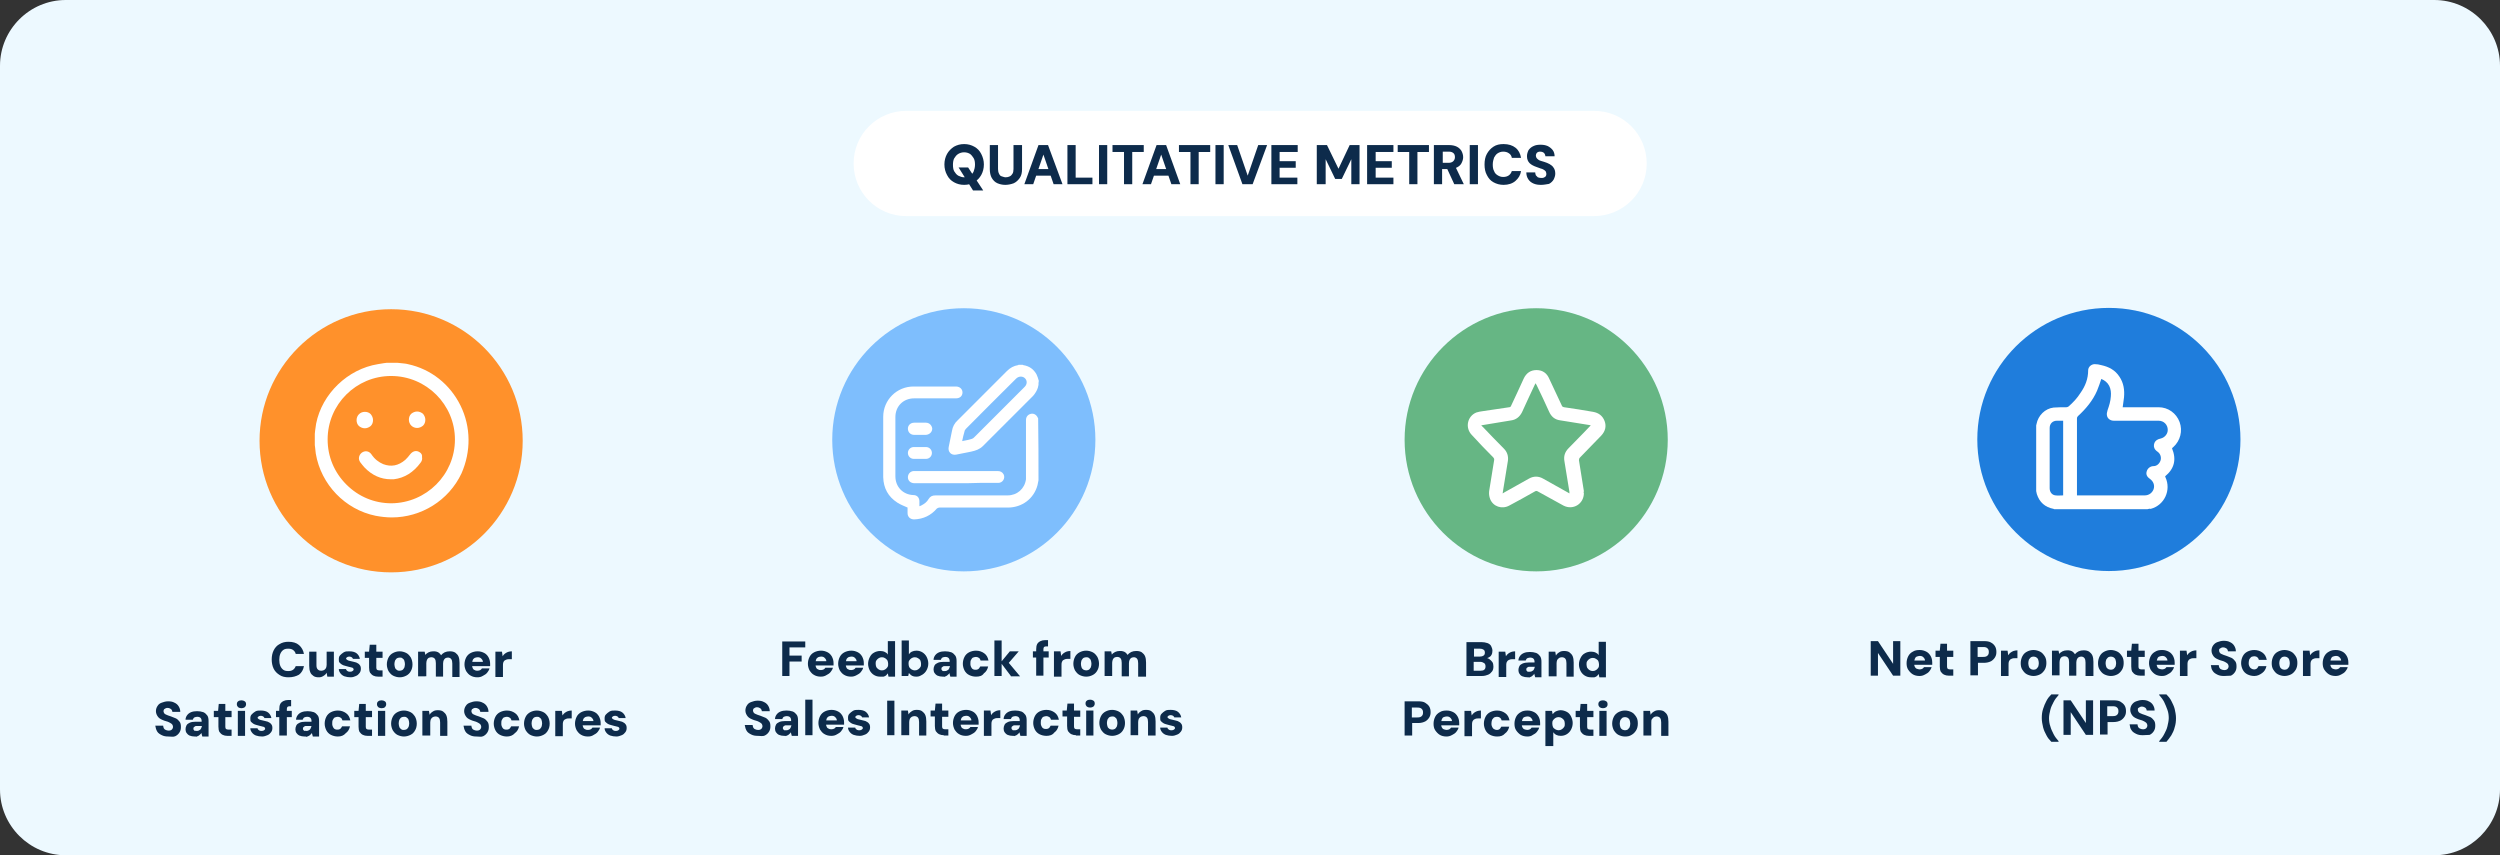 <?xml version="1.0" encoding="UTF-8"?> <svg xmlns="http://www.w3.org/2000/svg" xmlns:xlink="http://www.w3.org/1999/xlink" version="1.1" id="Слой_1" x="0px" y="0px" viewBox="0 0 760 260" style="enable-background:new 0 0 760 260;" xml:space="preserve"><rect x="0" y="0" width="760" height="260" fill="#333333" stroke="none"/> <style type="text/css"> .st0{fill:#EDF9FF;} .st1{fill:#FFFFFF;} .st2{fill:#0D2B4B;} .st3{fill:#66B684;} .st4{fill:#7EBEFD;} .st5{fill:#1F7DDC;} .st6{fill:#FF912B;} </style> <g id="Слой_2_00000038388626125539837750000013833986904678045319_"> </g> <path class="st0" d="M740,260H20c-11,0-20-9-20-20V20C0,9,9,0,20,0h720c11,0,20,9,20,20v220C760,251,751,260,740,260z"></path> <g id="Слой_2_00000035511357539058496790000010834601240140586375_"> </g> <g id="Слой_2_00000054251958017033120450000009035419213911605664_"> </g> <path class="st1" d="M484.5,65.7H275.5c-8.9,0-16-7.2-16-16v0c0-8.9,7.2-16,16-16h209.1c8.9,0,16,7.2,16,16v0 C500.6,58.6,493.4,65.7,484.5,65.7z"></path> <g id="Слой_3"> </g> <g> <path class="st2" d="M293.1,56.2c-1.2,0-2.2-0.3-3.1-0.8c-0.9-0.5-1.6-1.2-2.1-2.2c-0.5-0.9-0.8-2-0.8-3.2c0-1.2,0.3-2.3,0.8-3.2 s1.2-1.6,2.1-2.2c0.9-0.5,1.9-0.8,3.1-0.8c1.2,0,2.2,0.3,3.1,0.8c0.9,0.5,1.6,1.2,2.1,2.2s0.8,2,0.8,3.2c0,1.2-0.3,2.3-0.8,3.2 c-0.5,0.9-1.2,1.6-2.1,2.2C295.3,55.9,294.3,56.2,293.1,56.2z M293.1,53.9c0.7,0,1.3-0.2,1.8-0.5s0.9-0.8,1.1-1.3s0.4-1.3,0.4-2 c0-0.8-0.1-1.5-0.4-2s-0.7-1-1.1-1.3c-0.5-0.3-1.1-0.5-1.8-0.5c-0.7,0-1.3,0.2-1.8,0.5c-0.5,0.3-0.9,0.8-1.2,1.3s-0.4,1.3-0.4,2 c0,0.8,0.1,1.5,0.4,2s0.7,1,1.2,1.3C291.9,53.7,292.5,53.9,293.1,53.9z M295.8,57.9l-4.4-7h2.9l4.6,7H295.8z"></path> <path class="st2" d="M305.6,56.2c-0.9,0-1.7-0.2-2.4-0.5s-1.3-0.9-1.7-1.6c-0.4-0.7-0.6-1.6-0.6-2.7v-7.3h2.5v7.3 c0,0.5,0.1,1,0.3,1.4c0.2,0.4,0.4,0.7,0.8,0.8s0.8,0.3,1.2,0.3c0.5,0,0.9-0.1,1.3-0.3s0.6-0.5,0.8-0.8s0.3-0.8,0.3-1.4v-7.3h2.6 v7.3c0,1.1-0.2,2-0.7,2.7s-1,1.2-1.8,1.6C307.4,56,306.5,56.2,305.6,56.2z"></path> <path class="st2" d="M311.4,56l4.3-11.9h2.9L323,56h-2.7l-3.1-9l-3.1,9H311.4z M313.3,53.4l0.7-2h6.3l0.6,2H313.3z"></path> <path class="st2" d="M324.5,56V44.1h2.5V54h5.1v2H324.5z"></path> <path class="st2" d="M334.1,56V44.1h2.5V56H334.1z"></path> <path class="st2" d="M341.7,56v-9.8h-3.5v-2.1h9.5v2.1h-3.5V56H341.7z"></path> <path class="st2" d="M347.3,56l4.3-11.9h2.9l4.3,11.9h-2.7l-3.1-9l-3.1,9H347.3z M349.2,53.4l0.7-2h6.3l0.6,2H349.2z"></path> <path class="st2" d="M361.9,56v-9.8h-3.5v-2.1h9.5v2.1h-3.5V56H361.9z"></path> <path class="st2" d="M369.5,56V44.1h2.5V56H369.5z"></path> <path class="st2" d="M377.7,56l-4.3-11.9h2.7l3.2,9.3l3.2-9.3h2.7L380.8,56H377.7z"></path> <path class="st2" d="M386.5,56V44.1h8v2.1H389v2.8h4.9v2H389v3h5.4V56H386.5z"></path> <path class="st2" d="M400.3,56V44.1h3.1l3.5,7.2l3.4-7.2h3V56h-2.5v-7.6l-2.9,6h-2l-2.9-6V56H400.3z"></path> <path class="st2" d="M415.6,56V44.1h8v2.1h-5.4v2.8h4.9v2h-4.9v3h5.4V56H415.6z"></path> <path class="st2" d="M428.4,56v-9.8h-3.5v-2.1h9.5v2.1h-3.5V56H428.4z"></path> <path class="st2" d="M435.9,56V44.1h4.6c1,0,1.8,0.2,2.4,0.5c0.6,0.3,1.1,0.8,1.4,1.3c0.3,0.6,0.5,1.2,0.5,1.9 c0,0.6-0.2,1.2-0.5,1.8s-0.8,1-1.4,1.3s-1.5,0.5-2.4,0.5h-2.1V56H435.9z M438.5,49.5h1.9c0.6,0,1.1-0.2,1.4-0.5 c0.3-0.3,0.5-0.7,0.5-1.2c0-0.5-0.1-0.9-0.4-1.2c-0.3-0.3-0.8-0.5-1.4-0.5h-1.9V49.5z M442.1,56l-2.4-5.2h2.8L445,56H442.1z"></path> <path class="st2" d="M446.8,56V44.1h2.5V56H446.8z"></path> <path class="st2" d="M457.1,56.2c-1.2,0-2.2-0.3-3.1-0.8s-1.5-1.2-2-2.2c-0.5-0.9-0.7-2-0.7-3.2c0-1.2,0.2-2.3,0.7-3.2 c0.5-0.9,1.1-1.6,2-2.2s1.9-0.8,3.1-0.8c1.5,0,2.7,0.4,3.6,1.1c0.9,0.7,1.5,1.8,1.7,3.1h-2.8c-0.1-0.6-0.4-1.1-0.9-1.4 c-0.4-0.3-1-0.5-1.7-0.5c-0.7,0-1.2,0.2-1.7,0.5c-0.5,0.3-0.8,0.8-1.1,1.3c-0.2,0.6-0.4,1.3-0.4,2.1c0,0.8,0.1,1.5,0.4,2 c0.2,0.6,0.6,1,1.1,1.3c0.5,0.3,1,0.5,1.7,0.5c0.7,0,1.3-0.2,1.7-0.5c0.4-0.3,0.7-0.7,0.9-1.3h2.8c-0.2,1.3-0.8,2.2-1.7,3 S458.5,56.2,457.1,56.2z"></path> <path class="st2" d="M468.5,56.2c-0.9,0-1.6-0.1-2.3-0.4s-1.2-0.7-1.6-1.3c-0.4-0.6-0.6-1.3-0.6-2.1h2.7c0,0.3,0.1,0.6,0.2,0.9 c0.2,0.2,0.4,0.4,0.6,0.6c0.3,0.1,0.6,0.2,1,0.2c0.3,0,0.6,0,0.8-0.1c0.2-0.1,0.4-0.2,0.6-0.4c0.1-0.2,0.2-0.4,0.2-0.7 c0-0.3-0.1-0.5-0.2-0.8c-0.2-0.2-0.4-0.4-0.6-0.5c-0.3-0.2-0.6-0.3-1-0.4s-0.7-0.3-1.1-0.4c-0.9-0.3-1.7-0.7-2.2-1.2 c-0.5-0.5-0.8-1.2-0.8-2.1c0-0.7,0.2-1.3,0.5-1.9c0.4-0.5,0.8-0.9,1.5-1.2c0.6-0.3,1.3-0.4,2.1-0.4c0.8,0,1.5,0.1,2.2,0.4 c0.6,0.3,1.1,0.7,1.5,1.2s0.6,1.2,0.6,1.9h-2.8c0-0.2-0.1-0.5-0.2-0.7c-0.1-0.2-0.3-0.4-0.5-0.5c-0.2-0.1-0.5-0.2-0.8-0.2 c-0.3,0-0.5,0-0.7,0.1c-0.2,0.1-0.4,0.2-0.5,0.4c-0.1,0.2-0.2,0.4-0.2,0.7c0,0.2,0.1,0.5,0.2,0.7c0.1,0.2,0.3,0.3,0.5,0.5 s0.5,0.3,0.8,0.4s0.6,0.2,1,0.3c0.6,0.2,1.2,0.4,1.7,0.7c0.5,0.3,0.9,0.6,1.2,1.1c0.3,0.4,0.5,1,0.5,1.8c0,0.6-0.2,1.2-0.5,1.8 c-0.3,0.5-0.8,1-1.4,1.3C470.2,56,469.4,56.2,468.5,56.2z"></path> </g> <g> <circle class="st3" cx="467" cy="133.7" r="40"></circle> </g> <g> <path class="st2" d="M445.8,205.7v-10.5h4.5c0.7,0,1.3,0.1,1.9,0.3c0.5,0.2,0.9,0.5,1.1,0.9s0.4,0.9,0.4,1.4c0,0.5-0.1,1-0.3,1.3 c-0.2,0.4-0.5,0.6-0.9,0.8c-0.4,0.2-0.8,0.3-1.2,0.3l0.2-0.2c0.5,0,0.9,0.1,1.3,0.4s0.7,0.6,0.9,0.9s0.3,0.8,0.3,1.3 c0,0.6-0.1,1.1-0.4,1.5c-0.3,0.4-0.7,0.8-1.2,1c-0.5,0.2-1.1,0.4-1.9,0.4H445.8z M448.1,199.6h1.8c0.5,0,0.8-0.1,1.1-0.3 c0.3-0.2,0.4-0.5,0.4-0.9c0-0.4-0.1-0.7-0.4-0.9c-0.3-0.2-0.6-0.3-1.1-0.3h-1.8V199.6z M448.1,203.9h2c0.5,0,0.9-0.1,1.1-0.3 c0.3-0.2,0.4-0.6,0.4-1c0-0.4-0.1-0.8-0.4-1c-0.3-0.2-0.7-0.4-1.2-0.4h-2V203.9z"></path> <path class="st2" d="M455.6,205.7v-7.6h2l0.2,1.4c0.2-0.3,0.4-0.6,0.7-0.8c0.3-0.2,0.6-0.4,0.9-0.5c0.3-0.1,0.7-0.2,1.2-0.2v2.4 h-0.8c-0.3,0-0.6,0-0.8,0.1c-0.2,0.1-0.5,0.2-0.6,0.3c-0.2,0.2-0.3,0.4-0.4,0.6c-0.1,0.3-0.1,0.6-0.1,1v3.4H455.6z"></path> <path class="st2" d="M464.4,205.9c-0.6,0-1.1-0.1-1.6-0.3s-0.7-0.5-0.9-0.8c-0.2-0.3-0.3-0.7-0.3-1.1c0-0.4,0.1-0.8,0.3-1.2 c0.2-0.4,0.6-0.6,1-0.8c0.5-0.2,1.1-0.3,1.8-0.3h1.8c0-0.3,0-0.6-0.1-0.8s-0.2-0.4-0.4-0.5c-0.2-0.1-0.5-0.2-0.8-0.2 c-0.3,0-0.6,0.1-0.9,0.2c-0.2,0.1-0.4,0.4-0.5,0.7h-2.2c0-0.5,0.2-1,0.5-1.4c0.3-0.4,0.7-0.7,1.2-0.9c0.5-0.2,1.1-0.3,1.8-0.3 c0.7,0,1.3,0.1,1.9,0.3c0.5,0.2,0.9,0.6,1.2,1c0.3,0.5,0.4,1,0.4,1.7v4.7h-1.9l-0.3-1.1c-0.1,0.2-0.2,0.4-0.4,0.5 c-0.2,0.2-0.3,0.3-0.5,0.4c-0.2,0.1-0.4,0.2-0.7,0.3C465,205.9,464.7,205.9,464.4,205.9z M465,204.2c0.2,0,0.4,0,0.6-0.1 c0.2-0.1,0.3-0.2,0.5-0.3c0.1-0.1,0.2-0.3,0.3-0.5c0.1-0.2,0.1-0.4,0.2-0.6h-1.5c-0.2,0-0.5,0-0.6,0.1c-0.2,0.1-0.3,0.2-0.4,0.3 s-0.1,0.3-0.1,0.4c0,0.2,0,0.3,0.1,0.4s0.2,0.2,0.3,0.3C464.6,204.2,464.8,204.2,465,204.2z"></path> <path class="st2" d="M470.8,205.7v-7.6h2l0.2,1.2c0.2-0.4,0.5-0.7,1-1c0.4-0.3,0.9-0.4,1.5-0.4c0.6,0,1.2,0.1,1.6,0.4 c0.4,0.3,0.8,0.7,1,1.2c0.2,0.5,0.3,1.1,0.3,1.9v4.3h-2.2v-4.1c0-0.6-0.1-1-0.3-1.3c-0.2-0.3-0.6-0.5-1.1-0.5 c-0.3,0-0.6,0.1-0.8,0.2c-0.2,0.1-0.4,0.4-0.6,0.6c-0.1,0.3-0.2,0.6-0.2,1v4H470.8z"></path> <path class="st2" d="M483.6,205.9c-0.7,0-1.3-0.2-1.8-0.5s-1-0.8-1.3-1.4c-0.3-0.6-0.5-1.3-0.5-2c0-0.8,0.2-1.4,0.5-2 c0.3-0.6,0.7-1.1,1.3-1.4c0.5-0.3,1.2-0.5,1.9-0.5c0.5,0,1,0.1,1.4,0.3c0.4,0.2,0.7,0.4,0.9,0.8v-4.1h2.2v10.8h-2l-0.2-1 c-0.2,0.2-0.3,0.4-0.5,0.6s-0.5,0.3-0.8,0.4C484.4,205.9,484,205.9,483.6,205.9z M484.2,204c0.4,0,0.7-0.1,1-0.3s0.5-0.4,0.7-0.7 s0.2-0.6,0.2-1c0-0.4-0.1-0.7-0.2-1s-0.4-0.5-0.7-0.7c-0.3-0.2-0.6-0.3-1-0.3c-0.4,0-0.7,0.1-1,0.3s-0.5,0.4-0.7,0.7 s-0.2,0.6-0.2,1c0,0.4,0.1,0.7,0.2,1c0.2,0.3,0.4,0.5,0.7,0.7S483.8,204,484.2,204z"></path> <path class="st2" d="M427,223.7v-10.5h4.1c0.9,0,1.6,0.1,2.1,0.4s1,0.7,1.3,1.2c0.3,0.5,0.4,1.1,0.4,1.7c0,0.6-0.1,1.1-0.4,1.6 c-0.3,0.5-0.7,0.9-1.2,1.2c-0.6,0.3-1.3,0.5-2.2,0.5h-1.8v3.8H427z M429.2,218.1h1.7c0.6,0,1-0.1,1.3-0.4c0.3-0.3,0.4-0.6,0.4-1.1 c0-0.5-0.1-0.8-0.4-1.1s-0.7-0.4-1.3-0.4h-1.7V218.1z"></path> <path class="st2" d="M439.7,223.9c-0.8,0-1.5-0.2-2-0.5s-1-0.8-1.4-1.4s-0.5-1.3-0.5-2c0-0.8,0.2-1.5,0.5-2.1 c0.3-0.6,0.8-1.1,1.4-1.4c0.6-0.4,1.3-0.5,2.1-0.5c0.8,0,1.4,0.2,2,0.5c0.6,0.3,1,0.8,1.3,1.3s0.5,1.2,0.5,2c0,0.1,0,0.2,0,0.3 s0,0.3,0,0.4h-6.1v-1.3h3.9c0-0.4-0.2-0.7-0.5-1c-0.3-0.3-0.6-0.4-1.1-0.4c-0.3,0-0.6,0.1-0.9,0.2c-0.3,0.1-0.5,0.4-0.6,0.7 c-0.1,0.3-0.2,0.7-0.2,1.1v0.4c0,0.4,0.1,0.7,0.2,0.9s0.3,0.5,0.6,0.6c0.3,0.1,0.6,0.2,0.9,0.2c0.3,0,0.6-0.1,0.8-0.2 s0.4-0.3,0.5-0.5h2.3c-0.1,0.5-0.4,0.9-0.7,1.3c-0.3,0.4-0.8,0.7-1.2,0.9C440.8,223.8,440.3,223.9,439.7,223.9z"></path> <path class="st2" d="M445.2,223.7v-7.6h2l0.2,1.4c0.2-0.3,0.4-0.6,0.7-0.8c0.3-0.2,0.6-0.4,0.9-0.5c0.3-0.1,0.7-0.2,1.2-0.2v2.4 h-0.8c-0.3,0-0.6,0-0.8,0.1c-0.2,0.1-0.5,0.2-0.6,0.3c-0.2,0.2-0.3,0.4-0.4,0.6c-0.1,0.3-0.1,0.6-0.1,1v3.4H445.2z"></path> <path class="st2" d="M455.1,223.9c-0.8,0-1.5-0.2-2.1-0.5c-0.6-0.3-1.1-0.8-1.4-1.4c-0.3-0.6-0.5-1.3-0.5-2c0-0.8,0.2-1.5,0.5-2.1 c0.3-0.6,0.8-1.1,1.4-1.4c0.6-0.3,1.3-0.5,2.1-0.5c1,0,1.8,0.3,2.5,0.8c0.7,0.5,1.1,1.2,1.3,2.2h-2.4c-0.1-0.3-0.2-0.6-0.5-0.8 c-0.2-0.2-0.6-0.3-0.9-0.3c-0.3,0-0.6,0.1-0.9,0.2c-0.2,0.2-0.4,0.4-0.6,0.7c-0.1,0.3-0.2,0.7-0.2,1.1c0,0.3,0,0.6,0.1,0.8 c0.1,0.2,0.2,0.5,0.3,0.6c0.1,0.2,0.3,0.3,0.5,0.4c0.2,0.1,0.4,0.2,0.7,0.2c0.2,0,0.4,0,0.6-0.1c0.2-0.1,0.4-0.2,0.5-0.4 c0.1-0.2,0.2-0.3,0.3-0.5h2.4c-0.2,0.9-0.6,1.6-1.3,2.1C456.9,223.7,456.1,223.9,455.1,223.9z"></path> <path class="st2" d="M464.3,223.9c-0.8,0-1.5-0.2-2-0.5s-1-0.8-1.4-1.4s-0.5-1.3-0.5-2c0-0.8,0.2-1.5,0.5-2.1 c0.3-0.6,0.8-1.1,1.4-1.4c0.6-0.4,1.3-0.5,2.1-0.5c0.8,0,1.4,0.2,2,0.5c0.6,0.3,1,0.8,1.3,1.3s0.5,1.2,0.5,2c0,0.1,0,0.2,0,0.3 s0,0.3,0,0.4H462v-1.3h3.9c0-0.4-0.2-0.7-0.5-1c-0.3-0.3-0.6-0.4-1.1-0.4c-0.3,0-0.6,0.1-0.9,0.2c-0.3,0.1-0.5,0.4-0.6,0.7 c-0.1,0.3-0.2,0.7-0.2,1.1v0.4c0,0.4,0.1,0.7,0.2,0.9s0.3,0.5,0.6,0.6c0.3,0.1,0.6,0.2,0.9,0.2c0.3,0,0.6-0.1,0.8-0.2 s0.4-0.3,0.5-0.5h2.3c-0.1,0.5-0.4,0.9-0.7,1.3c-0.3,0.4-0.8,0.7-1.2,0.9C465.5,223.8,464.9,223.9,464.3,223.9z"></path> <path class="st2" d="M469.8,227v-10.9h2l0.2,1c0.2-0.2,0.4-0.4,0.6-0.6s0.5-0.3,0.8-0.4c0.3-0.1,0.6-0.2,1-0.2 c0.7,0,1.3,0.2,1.9,0.5s1,0.8,1.3,1.4c0.3,0.6,0.5,1.3,0.5,2c0,0.8-0.2,1.4-0.5,2c-0.3,0.6-0.8,1.1-1.3,1.4s-1.1,0.5-1.8,0.5 c-0.6,0-1-0.1-1.4-0.3c-0.4-0.2-0.7-0.5-0.9-0.8v4.2H469.8z M473.8,222c0.4,0,0.7-0.1,1-0.3c0.3-0.2,0.5-0.4,0.7-0.7s0.2-0.6,0.2-1 c0-0.4-0.1-0.8-0.2-1c-0.2-0.3-0.4-0.5-0.7-0.7c-0.3-0.2-0.6-0.3-1-0.3c-0.4,0-0.7,0.1-1,0.3s-0.5,0.4-0.7,0.7 c-0.2,0.3-0.2,0.6-0.2,1c0,0.4,0.1,0.7,0.2,1s0.4,0.5,0.7,0.7S473.5,222,473.8,222z"></path> <path class="st2" d="M483,223.7c-0.5,0-1-0.1-1.4-0.3c-0.4-0.2-0.7-0.5-1-0.9c-0.2-0.4-0.3-0.9-0.3-1.6v-2.9h-1.3v-1.9h1.3l0.2-2.1 h2v2.1h1.9v1.9h-1.9v3c0,0.3,0.1,0.5,0.2,0.6s0.4,0.2,0.7,0.2h1v1.9H483z"></path> <path class="st2" d="M487.3,215.3c-0.4,0-0.7-0.1-1-0.3c-0.2-0.2-0.4-0.5-0.4-0.9c0-0.4,0.1-0.7,0.4-0.9c0.2-0.2,0.6-0.3,1-0.3 c0.4,0,0.7,0.1,1,0.3c0.3,0.2,0.4,0.5,0.4,0.9c0,0.4-0.1,0.6-0.4,0.9C488,215.2,487.7,215.3,487.3,215.3z M486.2,223.7v-7.6h2.2 v7.6H486.2z"></path> <path class="st2" d="M494,223.9c-0.7,0-1.4-0.2-2-0.5s-1-0.8-1.4-1.4c-0.3-0.6-0.5-1.3-0.5-2c0-0.8,0.2-1.5,0.5-2.1 c0.3-0.6,0.8-1.1,1.4-1.4s1.2-0.5,2-0.5c0.7,0,1.4,0.2,2,0.5c0.6,0.3,1,0.8,1.4,1.4s0.5,1.3,0.5,2.1c0,0.8-0.2,1.5-0.5,2 s-0.8,1.1-1.4,1.4C495.4,223.8,494.8,223.9,494,223.9z M494,222c0.3,0,0.6-0.1,0.8-0.2c0.2-0.2,0.4-0.4,0.6-0.7 c0.1-0.3,0.2-0.7,0.2-1.1c0-0.4-0.1-0.8-0.2-1.1c-0.1-0.3-0.3-0.5-0.6-0.7c-0.2-0.1-0.5-0.2-0.8-0.2c-0.3,0-0.6,0.1-0.8,0.2 c-0.2,0.2-0.4,0.4-0.6,0.7c-0.1,0.3-0.2,0.7-0.2,1.1c0,0.4,0.1,0.8,0.2,1.1c0.1,0.3,0.3,0.5,0.6,0.7C493.5,221.9,493.7,222,494,222 z"></path> <path class="st2" d="M499.6,223.7v-7.6h2l0.2,1.2c0.2-0.4,0.5-0.7,1-1s0.9-0.4,1.5-0.4c0.6,0,1.2,0.1,1.6,0.4 c0.4,0.3,0.8,0.7,1,1.2s0.3,1.1,0.3,1.9v4.3h-2.2v-4.1c0-0.6-0.1-1-0.3-1.3c-0.2-0.3-0.6-0.5-1.1-0.5c-0.3,0-0.6,0.1-0.8,0.2 c-0.2,0.1-0.4,0.4-0.6,0.6s-0.2,0.6-0.2,1v4H499.6z"></path> </g> <g> <circle class="st4" cx="293" cy="133.7" r="40"></circle> </g> <g> <path class="st2" d="M237.8,205.5V195h7v1.8H240v2.5h3.7v1.8H240v4.4H237.8z"></path> <path class="st2" d="M249.5,205.7c-0.8,0-1.5-0.2-2-0.5c-0.6-0.3-1-0.8-1.4-1.4c-0.3-0.6-0.5-1.3-0.5-2c0-0.8,0.2-1.5,0.5-2.1 c0.3-0.6,0.8-1.1,1.4-1.4c0.6-0.3,1.3-0.5,2.1-0.5c0.8,0,1.4,0.2,2,0.5c0.6,0.3,1,0.8,1.3,1.3c0.3,0.6,0.5,1.2,0.5,2 c0,0.1,0,0.2,0,0.3s0,0.3,0,0.4h-6.1V201h3.9c0-0.4-0.2-0.7-0.5-1c-0.3-0.3-0.6-0.4-1.1-0.4c-0.3,0-0.6,0.1-0.9,0.2 c-0.3,0.2-0.5,0.4-0.6,0.7c-0.1,0.3-0.2,0.7-0.2,1.1v0.4c0,0.4,0.1,0.7,0.2,0.9c0.1,0.3,0.3,0.5,0.6,0.6c0.3,0.2,0.6,0.2,0.9,0.2 c0.3,0,0.6-0.1,0.8-0.2c0.2-0.1,0.4-0.3,0.5-0.5h2.3c-0.1,0.5-0.4,0.9-0.7,1.3c-0.3,0.4-0.8,0.7-1.2,0.9 C250.7,205.6,250.1,205.7,249.5,205.7z"></path> <path class="st2" d="M258.7,205.7c-0.8,0-1.5-0.2-2-0.5c-0.6-0.3-1-0.8-1.4-1.4c-0.3-0.6-0.5-1.3-0.5-2c0-0.8,0.2-1.5,0.5-2.1 c0.3-0.6,0.8-1.1,1.4-1.4c0.6-0.3,1.3-0.5,2.1-0.5c0.8,0,1.4,0.2,2,0.5c0.6,0.3,1,0.8,1.3,1.3c0.3,0.6,0.5,1.2,0.5,2 c0,0.1,0,0.2,0,0.3s0,0.3,0,0.4h-6.1V201h3.9c0-0.4-0.2-0.7-0.5-1c-0.3-0.3-0.6-0.4-1.1-0.4c-0.3,0-0.6,0.1-0.9,0.2 c-0.3,0.2-0.5,0.4-0.6,0.7c-0.1,0.3-0.2,0.7-0.2,1.1v0.4c0,0.4,0.1,0.7,0.2,0.9c0.1,0.3,0.3,0.5,0.6,0.6c0.3,0.2,0.6,0.2,0.9,0.2 c0.3,0,0.6-0.1,0.8-0.2c0.2-0.1,0.4-0.3,0.5-0.5h2.3c-0.1,0.5-0.4,0.9-0.7,1.3c-0.3,0.4-0.8,0.7-1.2,0.9 C259.8,205.6,259.3,205.7,258.7,205.7z"></path> <path class="st2" d="M267.5,205.7c-0.7,0-1.3-0.2-1.8-0.5s-1-0.8-1.3-1.4c-0.3-0.6-0.5-1.3-0.5-2s0.2-1.4,0.5-2 c0.3-0.6,0.7-1.1,1.3-1.4c0.5-0.3,1.2-0.5,1.9-0.5c0.5,0,1,0.1,1.4,0.3c0.4,0.2,0.7,0.4,0.9,0.8v-4.1h2.2v10.8h-2l-0.2-1 c-0.2,0.2-0.3,0.4-0.5,0.6c-0.2,0.2-0.5,0.3-0.8,0.4C268.3,205.7,267.9,205.7,267.5,205.7z M268.1,203.8c0.4,0,0.7-0.1,1-0.3 c0.3-0.2,0.5-0.4,0.7-0.7c0.2-0.3,0.2-0.6,0.2-1c0-0.4-0.1-0.7-0.2-1c-0.2-0.3-0.4-0.5-0.7-0.7c-0.3-0.2-0.6-0.3-1-0.3 c-0.4,0-0.7,0.1-1,0.3c-0.3,0.2-0.5,0.4-0.7,0.7c-0.2,0.3-0.2,0.6-0.2,1c0,0.4,0.1,0.7,0.2,1c0.2,0.3,0.4,0.5,0.7,0.7 S267.7,203.8,268.1,203.8z"></path> <path class="st2" d="M278.7,205.7c-0.4,0-0.7,0-1-0.1s-0.6-0.2-0.8-0.4c-0.2-0.2-0.4-0.4-0.6-0.6l-0.2,0.9h-2v-10.8h2.2v4.2 c0.2-0.3,0.5-0.6,0.9-0.8c0.4-0.2,0.9-0.3,1.4-0.3c0.7,0,1.3,0.2,1.8,0.5c0.5,0.3,1,0.8,1.3,1.4c0.3,0.6,0.5,1.3,0.5,2 c0,0.8-0.2,1.4-0.5,2c-0.3,0.6-0.8,1.1-1.3,1.4S279.4,205.7,278.7,205.7z M278.1,203.8c0.4,0,0.7-0.1,1-0.3s0.5-0.4,0.7-0.7 s0.2-0.6,0.2-1c0-0.4-0.1-0.7-0.2-1s-0.4-0.5-0.7-0.7c-0.3-0.2-0.6-0.3-1-0.3c-0.4,0-0.7,0.1-1,0.3c-0.3,0.2-0.5,0.4-0.7,0.7 c-0.2,0.3-0.2,0.6-0.2,1s0.1,0.7,0.2,1c0.2,0.3,0.4,0.5,0.7,0.7C277.4,203.7,277.8,203.8,278.1,203.8z"></path> <path class="st2" d="M286.6,205.7c-0.6,0-1.1-0.1-1.6-0.3c-0.4-0.2-0.7-0.5-0.9-0.8c-0.2-0.3-0.3-0.7-0.3-1.1 c0-0.4,0.1-0.8,0.3-1.2c0.2-0.4,0.6-0.6,1-0.8s1.1-0.3,1.8-0.3h1.8c0-0.3,0-0.6-0.1-0.8c-0.1-0.2-0.2-0.4-0.4-0.5s-0.4-0.2-0.8-0.2 c-0.4,0-0.6,0.1-0.9,0.2c-0.2,0.1-0.4,0.4-0.5,0.7h-2.2c0-0.5,0.2-1,0.5-1.4c0.3-0.4,0.7-0.7,1.2-0.9c0.5-0.2,1.1-0.3,1.8-0.3 c0.7,0,1.3,0.1,1.9,0.3c0.5,0.2,0.9,0.6,1.2,1s0.4,1,0.4,1.7v4.7h-1.9l-0.3-1.1c-0.1,0.2-0.2,0.4-0.4,0.5c-0.2,0.2-0.3,0.3-0.5,0.4 c-0.2,0.1-0.4,0.2-0.7,0.3C287.2,205.7,286.9,205.7,286.6,205.7z M287.2,204c0.2,0,0.4,0,0.6-0.1c0.2-0.1,0.3-0.2,0.5-0.3 c0.1-0.1,0.2-0.3,0.3-0.5c0.1-0.2,0.1-0.4,0.2-0.6h-1.5c-0.2,0-0.5,0-0.6,0.1s-0.3,0.2-0.4,0.3c-0.1,0.1-0.1,0.3-0.1,0.4 c0,0.2,0,0.3,0.1,0.4c0.1,0.1,0.2,0.2,0.3,0.3C286.8,204,287,204,287.2,204z"></path> <path class="st2" d="M296.7,205.7c-0.8,0-1.5-0.2-2.1-0.5c-0.6-0.3-1.1-0.8-1.4-1.4c-0.3-0.6-0.5-1.3-0.5-2c0-0.8,0.2-1.5,0.5-2.1 c0.3-0.6,0.8-1.1,1.4-1.4c0.6-0.3,1.3-0.5,2.1-0.5c1,0,1.8,0.3,2.5,0.8c0.7,0.5,1.1,1.2,1.3,2.2h-2.4c-0.1-0.3-0.2-0.6-0.5-0.8 s-0.6-0.3-0.9-0.3c-0.3,0-0.6,0.1-0.9,0.2s-0.4,0.4-0.6,0.7s-0.2,0.7-0.2,1.1c0,0.3,0,0.6,0.1,0.8c0.1,0.2,0.2,0.5,0.3,0.6 c0.1,0.2,0.3,0.3,0.5,0.4c0.2,0.1,0.4,0.1,0.7,0.1c0.2,0,0.4,0,0.6-0.1s0.4-0.2,0.5-0.4s0.2-0.3,0.3-0.5h2.4 c-0.2,0.9-0.6,1.6-1.3,2.1C298.6,205.5,297.7,205.7,296.7,205.7z"></path> <path class="st2" d="M302.3,205.5v-10.8h2.2v10.8H302.3z M307.3,205.5l-3.1-4.1l2.8-3.4h2.7l-3.8,4.4v-1.8l4.2,5H307.3z"></path> <path class="st2" d="M314,199.9V198h4.8v1.9H314z M315,205.5v-8.1c0-0.7,0.1-1.2,0.3-1.6c0.2-0.4,0.6-0.7,1-0.9s0.9-0.3,1.4-0.3 h0.9v1.9h-0.6c-0.3,0-0.5,0.1-0.6,0.2c-0.1,0.1-0.2,0.3-0.2,0.6v8.1H315z"></path> <path class="st2" d="M320.4,205.5V198h2l0.2,1.4c0.2-0.3,0.4-0.6,0.7-0.8c0.3-0.2,0.6-0.4,0.9-0.5s0.7-0.2,1.2-0.2v2.4h-0.8 c-0.3,0-0.6,0-0.8,0.1c-0.2,0.1-0.5,0.2-0.6,0.3c-0.2,0.1-0.3,0.4-0.4,0.6s-0.1,0.6-0.1,1v3.4H320.4z"></path> <path class="st2" d="M330.2,205.7c-0.7,0-1.4-0.2-2-0.5s-1-0.8-1.4-1.4c-0.3-0.6-0.5-1.3-0.5-2c0-0.8,0.2-1.5,0.5-2.1 c0.3-0.6,0.8-1.1,1.4-1.4s1.2-0.5,2-0.5c0.7,0,1.4,0.2,2,0.5c0.6,0.3,1,0.8,1.4,1.4c0.3,0.6,0.5,1.3,0.5,2.1c0,0.8-0.2,1.5-0.5,2 c-0.3,0.6-0.8,1.1-1.4,1.4C331.6,205.5,331,205.7,330.2,205.7z M330.2,203.8c0.3,0,0.6-0.1,0.8-0.2c0.2-0.1,0.4-0.4,0.6-0.7 c0.1-0.3,0.2-0.7,0.2-1.1c0-0.4-0.1-0.8-0.2-1.1c-0.1-0.3-0.3-0.5-0.6-0.7c-0.2-0.2-0.5-0.2-0.8-0.2c-0.3,0-0.6,0.1-0.8,0.2 c-0.2,0.1-0.4,0.4-0.6,0.7c-0.1,0.3-0.2,0.7-0.2,1.1c0,0.4,0.1,0.8,0.2,1.1c0.1,0.3,0.3,0.5,0.6,0.7 C329.7,203.7,329.9,203.8,330.2,203.8z"></path> <path class="st2" d="M335.8,205.5V198h2l0.2,1c0.2-0.3,0.6-0.6,1-0.8s0.9-0.3,1.4-0.3c0.4,0,0.7,0,1,0.1c0.3,0.1,0.6,0.2,0.8,0.4 c0.2,0.2,0.4,0.4,0.6,0.7c0.3-0.4,0.7-0.7,1.1-0.9c0.5-0.2,0.9-0.3,1.5-0.3c0.7,0,1.2,0.1,1.7,0.4c0.4,0.3,0.8,0.7,1,1.2 c0.2,0.5,0.3,1.1,0.3,1.9v4.3H346v-4.1c0-0.6-0.1-1-0.3-1.3c-0.2-0.3-0.6-0.5-1-0.5c-0.3,0-0.6,0.1-0.8,0.2 c-0.2,0.1-0.4,0.4-0.5,0.6s-0.2,0.6-0.2,1v4h-2.2v-4.1c0-0.6-0.1-1-0.3-1.3c-0.2-0.3-0.6-0.5-1.1-0.5c-0.3,0-0.5,0.1-0.8,0.2 c-0.2,0.1-0.4,0.4-0.5,0.6c-0.1,0.3-0.2,0.6-0.2,1v4H335.8z"></path> <path class="st2" d="M230.4,223.7c-0.8,0-1.4-0.1-2-0.4c-0.6-0.3-1.1-0.6-1.4-1.1s-0.5-1.1-0.6-1.8h2.4c0,0.3,0.1,0.5,0.2,0.8 c0.1,0.2,0.3,0.4,0.6,0.5c0.2,0.1,0.5,0.2,0.8,0.2c0.3,0,0.5,0,0.7-0.1c0.2-0.1,0.4-0.2,0.5-0.4s0.2-0.4,0.2-0.6 c0-0.3-0.1-0.5-0.2-0.7c-0.1-0.2-0.3-0.3-0.6-0.5c-0.2-0.1-0.5-0.3-0.8-0.4c-0.3-0.1-0.7-0.2-1-0.3c-0.8-0.3-1.5-0.6-1.9-1.1 c-0.4-0.5-0.7-1.1-0.7-1.8c0-0.6,0.2-1.2,0.5-1.6c0.3-0.5,0.7-0.8,1.3-1c0.5-0.2,1.2-0.4,1.9-0.4c0.7,0,1.4,0.1,1.9,0.4 c0.5,0.2,1,0.6,1.3,1.1c0.3,0.5,0.5,1,0.5,1.7h-2.4c0-0.2-0.1-0.4-0.2-0.6c-0.1-0.2-0.3-0.3-0.5-0.4c-0.2-0.1-0.4-0.2-0.7-0.2 c-0.2,0-0.4,0-0.6,0.1s-0.3,0.2-0.5,0.3c-0.1,0.2-0.2,0.3-0.2,0.6c0,0.2,0.1,0.4,0.2,0.6c0.1,0.2,0.3,0.3,0.5,0.4 c0.2,0.1,0.4,0.2,0.7,0.3c0.3,0.1,0.6,0.2,0.9,0.3c0.5,0.2,1,0.4,1.5,0.6c0.4,0.2,0.8,0.6,1.1,1c0.3,0.4,0.4,0.9,0.4,1.6 c0,0.6-0.1,1.1-0.4,1.6c-0.3,0.5-0.7,0.9-1.3,1.2S231.2,223.7,230.4,223.7z"></path> <path class="st2" d="M238.4,223.7c-0.6,0-1.1-0.1-1.6-0.3c-0.4-0.2-0.7-0.5-0.9-0.8c-0.2-0.3-0.3-0.7-0.3-1.1 c0-0.4,0.1-0.8,0.3-1.2c0.2-0.4,0.6-0.6,1-0.8s1.1-0.3,1.8-0.3h1.8c0-0.3,0-0.6-0.1-0.8c-0.1-0.2-0.2-0.4-0.4-0.5s-0.4-0.2-0.8-0.2 c-0.4,0-0.6,0.1-0.9,0.2c-0.2,0.1-0.4,0.4-0.5,0.7h-2.2c0-0.5,0.2-1,0.5-1.4c0.3-0.4,0.7-0.7,1.2-0.9c0.5-0.2,1.1-0.3,1.8-0.3 c0.7,0,1.3,0.1,1.9,0.3c0.5,0.2,0.9,0.6,1.2,1s0.4,1,0.4,1.7v4.7h-1.9l-0.3-1.1c-0.1,0.2-0.2,0.4-0.4,0.5c-0.2,0.2-0.3,0.3-0.5,0.4 c-0.2,0.1-0.4,0.2-0.7,0.3C239,223.7,238.7,223.7,238.4,223.7z M239,222c0.2,0,0.4,0,0.6-0.1c0.2-0.1,0.3-0.2,0.5-0.3 c0.1-0.1,0.2-0.3,0.3-0.5c0.1-0.2,0.1-0.4,0.2-0.6h-1.5c-0.2,0-0.5,0-0.6,0.1s-0.3,0.2-0.4,0.3c-0.1,0.1-0.1,0.3-0.1,0.4 c0,0.2,0,0.3,0.1,0.4c0.1,0.1,0.2,0.2,0.3,0.3C238.6,222,238.8,222,239,222z"></path> <path class="st2" d="M244.8,223.5v-10.8h2.2v10.8H244.8z"></path> <path class="st2" d="M252.7,223.7c-0.8,0-1.5-0.2-2-0.5c-0.6-0.3-1-0.8-1.4-1.4c-0.3-0.6-0.5-1.3-0.5-2c0-0.8,0.2-1.5,0.5-2.1 c0.3-0.6,0.8-1.1,1.4-1.4c0.6-0.3,1.3-0.5,2.1-0.5c0.8,0,1.4,0.2,2,0.5c0.6,0.3,1,0.8,1.3,1.3c0.3,0.6,0.5,1.2,0.5,2 c0,0.1,0,0.2,0,0.3s0,0.3,0,0.4h-6.1V219h3.9c0-0.4-0.2-0.7-0.5-1c-0.3-0.3-0.6-0.4-1.1-0.4c-0.3,0-0.6,0.1-0.9,0.2 c-0.3,0.2-0.5,0.4-0.6,0.7c-0.1,0.3-0.2,0.7-0.2,1.1v0.4c0,0.4,0.1,0.7,0.2,0.9c0.1,0.3,0.3,0.5,0.6,0.6c0.3,0.2,0.6,0.2,0.9,0.2 c0.3,0,0.6-0.1,0.8-0.2c0.2-0.1,0.4-0.3,0.5-0.5h2.3c-0.1,0.5-0.4,0.9-0.7,1.3c-0.3,0.4-0.8,0.7-1.2,0.9 C253.9,223.6,253.3,223.7,252.7,223.7z"></path> <path class="st2" d="M261.4,223.7c-0.7,0-1.3-0.1-1.9-0.3c-0.5-0.2-0.9-0.5-1.2-0.9s-0.5-0.8-0.5-1.3h2.2c0,0.2,0.1,0.3,0.2,0.4 s0.2,0.2,0.4,0.3c0.2,0.1,0.4,0.1,0.6,0.1c0.2,0,0.4,0,0.6-0.1c0.2-0.1,0.3-0.2,0.4-0.3c0.1-0.1,0.1-0.2,0.1-0.3 c0-0.2-0.1-0.3-0.2-0.4c-0.1-0.1-0.3-0.2-0.5-0.2c-0.2-0.1-0.5-0.1-0.8-0.2c-0.4-0.1-0.7-0.2-1.1-0.3c-0.4-0.1-0.7-0.2-1-0.4 c-0.3-0.2-0.5-0.4-0.7-0.6c-0.2-0.2-0.2-0.6-0.2-1c0-0.5,0.1-0.9,0.4-1.2s0.6-0.6,1.1-0.9s1-0.3,1.7-0.3c0.9,0,1.7,0.2,2.2,0.6 c0.5,0.4,0.9,1,1,1.7h-2.1c-0.1-0.2-0.2-0.4-0.4-0.5c-0.2-0.1-0.4-0.2-0.7-0.2c-0.3,0-0.6,0.1-0.7,0.2c-0.2,0.1-0.3,0.3-0.3,0.4 c0,0.1,0.1,0.2,0.2,0.3c0.1,0.1,0.3,0.2,0.5,0.3c0.2,0.1,0.5,0.1,0.8,0.2c0.6,0.1,1.1,0.3,1.6,0.4c0.4,0.2,0.8,0.4,1,0.7 c0.3,0.3,0.4,0.7,0.4,1.2c0,0.5-0.1,0.9-0.4,1.3c-0.3,0.4-0.6,0.7-1.1,0.9S262,223.7,261.4,223.7z"></path> <path class="st2" d="M269.7,223.5V213h2.2v10.5H269.7z"></path> <path class="st2" d="M274,223.5V216h2l0.2,1.2c0.2-0.4,0.5-0.7,1-1c0.4-0.3,0.9-0.4,1.5-0.4c0.6,0,1.2,0.1,1.6,0.4 c0.4,0.3,0.8,0.7,1,1.2c0.2,0.5,0.3,1.1,0.3,1.9v4.3h-2.2v-4.1c0-0.6-0.1-1-0.3-1.3c-0.2-0.3-0.6-0.5-1.1-0.5 c-0.3,0-0.6,0.1-0.8,0.2c-0.2,0.1-0.4,0.3-0.6,0.6c-0.1,0.3-0.2,0.6-0.2,1v4H274z"></path> <path class="st2" d="M286.9,223.5c-0.5,0-1-0.1-1.4-0.3c-0.4-0.2-0.7-0.5-1-0.9c-0.2-0.4-0.3-0.9-0.3-1.6v-2.9h-1.3V216h1.3 l0.2-2.1h2v2.1h1.9v1.9h-1.9v3c0,0.3,0.1,0.5,0.2,0.6c0.1,0.1,0.4,0.2,0.7,0.2h1v1.9H286.9z"></path> <path class="st2" d="M293.6,223.7c-0.8,0-1.5-0.2-2-0.5c-0.6-0.3-1-0.8-1.4-1.4c-0.3-0.6-0.5-1.3-0.5-2c0-0.8,0.2-1.5,0.5-2.1 c0.3-0.6,0.8-1.1,1.4-1.4c0.6-0.3,1.3-0.5,2.1-0.5c0.8,0,1.4,0.2,2,0.5c0.6,0.3,1,0.8,1.3,1.3c0.3,0.6,0.5,1.2,0.5,2 c0,0.1,0,0.2,0,0.3s0,0.3,0,0.4h-6.1V219h3.9c0-0.4-0.2-0.7-0.5-1c-0.3-0.3-0.6-0.4-1.1-0.4c-0.3,0-0.6,0.1-0.9,0.2 c-0.3,0.2-0.5,0.4-0.6,0.7c-0.1,0.3-0.2,0.7-0.2,1.1v0.4c0,0.4,0.1,0.7,0.2,0.9c0.1,0.3,0.3,0.5,0.6,0.6c0.3,0.2,0.6,0.2,0.9,0.2 c0.3,0,0.6-0.1,0.8-0.2c0.2-0.1,0.4-0.3,0.5-0.5h2.3c-0.1,0.5-0.4,0.9-0.7,1.3c-0.3,0.4-0.8,0.7-1.2,0.9 C294.7,223.6,294.2,223.7,293.6,223.7z"></path> <path class="st2" d="M299.1,223.5V216h2l0.2,1.4c0.2-0.3,0.4-0.6,0.7-0.8c0.3-0.2,0.6-0.4,0.9-0.5s0.7-0.2,1.2-0.2v2.4h-0.8 c-0.3,0-0.6,0-0.8,0.1c-0.2,0.1-0.5,0.2-0.6,0.3c-0.2,0.1-0.3,0.4-0.4,0.6s-0.1,0.6-0.1,1v3.4H299.1z"></path> <path class="st2" d="M307.9,223.7c-0.6,0-1.1-0.1-1.6-0.3c-0.4-0.2-0.7-0.5-0.9-0.8c-0.2-0.3-0.3-0.7-0.3-1.1 c0-0.4,0.1-0.8,0.3-1.2c0.2-0.4,0.6-0.6,1-0.8s1.1-0.3,1.8-0.3h1.8c0-0.3,0-0.6-0.1-0.8c-0.1-0.2-0.2-0.4-0.4-0.5s-0.4-0.2-0.8-0.2 c-0.4,0-0.6,0.1-0.9,0.2c-0.2,0.1-0.4,0.4-0.5,0.7h-2.2c0-0.5,0.2-1,0.5-1.4c0.3-0.4,0.7-0.7,1.2-0.9c0.5-0.2,1.1-0.3,1.8-0.3 c0.7,0,1.3,0.1,1.9,0.3c0.5,0.2,0.9,0.6,1.2,1s0.4,1,0.4,1.7v4.7h-1.9l-0.3-1.1c-0.1,0.2-0.2,0.4-0.4,0.5c-0.2,0.2-0.3,0.3-0.5,0.4 c-0.2,0.1-0.4,0.2-0.7,0.3C308.5,223.7,308.2,223.7,307.9,223.7z M308.5,222c0.2,0,0.4,0,0.6-0.1c0.2-0.1,0.3-0.2,0.5-0.3 c0.1-0.1,0.2-0.3,0.3-0.5c0.1-0.2,0.1-0.4,0.2-0.6h-1.5c-0.2,0-0.5,0-0.6,0.1s-0.3,0.2-0.4,0.3c-0.1,0.1-0.1,0.3-0.1,0.4 c0,0.2,0,0.3,0.1,0.4c0.1,0.1,0.2,0.2,0.3,0.3C308.1,222,308.3,222,308.5,222z"></path> <path class="st2" d="M318.1,223.7c-0.8,0-1.5-0.2-2.1-0.5c-0.6-0.3-1.1-0.8-1.4-1.4c-0.3-0.6-0.5-1.3-0.5-2c0-0.8,0.2-1.5,0.5-2.1 c0.3-0.6,0.8-1.1,1.4-1.4c0.6-0.3,1.3-0.5,2.1-0.5c1,0,1.8,0.3,2.5,0.8c0.7,0.5,1.1,1.2,1.3,2.2h-2.4c-0.1-0.3-0.2-0.6-0.5-0.8 s-0.6-0.3-0.9-0.3c-0.3,0-0.6,0.1-0.9,0.2s-0.4,0.4-0.6,0.7s-0.2,0.7-0.2,1.1c0,0.3,0,0.6,0.1,0.8c0.1,0.2,0.2,0.5,0.3,0.6 c0.1,0.2,0.3,0.3,0.5,0.4c0.2,0.1,0.4,0.1,0.7,0.1c0.2,0,0.4,0,0.6-0.1s0.4-0.2,0.5-0.4s0.2-0.3,0.3-0.5h2.4 c-0.2,0.9-0.6,1.6-1.3,2.1C319.9,223.5,319,223.7,318.1,223.7z"></path> <path class="st2" d="M327.1,223.5c-0.5,0-1-0.1-1.4-0.3c-0.4-0.2-0.7-0.5-1-0.9c-0.2-0.4-0.3-0.9-0.3-1.6v-2.9H323V216h1.3l0.2-2.1 h2v2.1h1.9v1.9h-1.9v3c0,0.3,0.1,0.5,0.2,0.6c0.1,0.1,0.4,0.2,0.7,0.2h1v1.9H327.1z"></path> <path class="st2" d="M331.4,215.1c-0.4,0-0.7-0.1-1-0.3c-0.2-0.2-0.4-0.5-0.4-0.9c0-0.4,0.1-0.7,0.4-0.9c0.2-0.2,0.6-0.3,1-0.3 c0.4,0,0.7,0.1,1,0.3c0.3,0.2,0.4,0.5,0.4,0.9c0,0.3-0.1,0.6-0.4,0.9C332.1,215,331.8,215.1,331.4,215.1z M330.2,223.5V216h2.2v7.6 H330.2z"></path> <path class="st2" d="M338.1,223.7c-0.7,0-1.4-0.2-2-0.5s-1-0.8-1.4-1.4c-0.3-0.6-0.5-1.3-0.5-2c0-0.8,0.2-1.5,0.5-2.1 c0.3-0.6,0.8-1.1,1.4-1.4s1.2-0.5,2-0.5c0.7,0,1.4,0.2,2,0.5c0.6,0.3,1,0.8,1.4,1.4c0.3,0.6,0.5,1.3,0.5,2.1c0,0.8-0.2,1.5-0.5,2 c-0.3,0.6-0.8,1.1-1.4,1.4C339.5,223.5,338.8,223.7,338.1,223.7z M338.1,221.8c0.3,0,0.6-0.1,0.8-0.2c0.2-0.1,0.4-0.4,0.6-0.7 c0.1-0.3,0.2-0.7,0.2-1.1c0-0.4-0.1-0.8-0.2-1.1c-0.1-0.3-0.3-0.5-0.6-0.7c-0.2-0.2-0.5-0.2-0.8-0.2c-0.3,0-0.6,0.1-0.8,0.2 c-0.2,0.1-0.4,0.4-0.6,0.7c-0.1,0.3-0.2,0.7-0.2,1.1c0,0.4,0.1,0.8,0.2,1.1c0.1,0.3,0.3,0.5,0.6,0.7 C337.5,221.7,337.8,221.8,338.1,221.8z"></path> <path class="st2" d="M343.7,223.5V216h2l0.2,1.2c0.2-0.4,0.5-0.7,1-1c0.4-0.3,0.9-0.4,1.5-0.4c0.6,0,1.2,0.1,1.6,0.4 c0.4,0.3,0.8,0.7,1,1.2c0.2,0.5,0.3,1.1,0.3,1.9v4.3H349v-4.1c0-0.6-0.1-1-0.3-1.3c-0.2-0.3-0.6-0.5-1.1-0.5 c-0.3,0-0.6,0.1-0.8,0.2c-0.2,0.1-0.4,0.3-0.6,0.6c-0.1,0.3-0.2,0.6-0.2,1v4H343.7z"></path> <path class="st2" d="M356.3,223.7c-0.7,0-1.3-0.1-1.9-0.3c-0.5-0.2-0.9-0.5-1.2-0.9s-0.5-0.8-0.5-1.3h2.2c0,0.2,0.1,0.3,0.2,0.4 s0.2,0.2,0.4,0.3c0.2,0.1,0.4,0.1,0.6,0.1c0.2,0,0.4,0,0.6-0.1c0.2-0.1,0.3-0.2,0.4-0.3c0.1-0.1,0.1-0.2,0.1-0.3 c0-0.2-0.1-0.3-0.2-0.4c-0.1-0.1-0.3-0.2-0.5-0.2c-0.2-0.1-0.5-0.1-0.8-0.2c-0.4-0.1-0.7-0.2-1.1-0.3c-0.4-0.1-0.7-0.2-1-0.4 c-0.3-0.2-0.5-0.4-0.7-0.6c-0.2-0.2-0.2-0.6-0.2-1c0-0.5,0.1-0.9,0.4-1.2s0.6-0.6,1.1-0.9s1-0.3,1.7-0.3c0.9,0,1.7,0.2,2.2,0.6 c0.5,0.4,0.9,1,1,1.7h-2.1c-0.1-0.2-0.2-0.4-0.4-0.5c-0.2-0.1-0.4-0.2-0.7-0.2c-0.3,0-0.6,0.1-0.7,0.2c-0.2,0.1-0.3,0.3-0.3,0.4 c0,0.1,0.1,0.2,0.2,0.3c0.1,0.1,0.3,0.2,0.5,0.3c0.2,0.1,0.5,0.1,0.8,0.2c0.6,0.1,1.1,0.3,1.6,0.4c0.4,0.2,0.8,0.4,1,0.7 c0.3,0.3,0.4,0.7,0.4,1.2c0,0.5-0.1,0.9-0.4,1.3c-0.3,0.4-0.6,0.7-1.1,0.9S356.9,223.7,356.3,223.7z"></path> </g> <g> <circle class="st5" cx="641.1" cy="133.6" r="40"></circle> </g> <g> <path class="st2" d="M568.7,205.4v-10.5h2.2l4.6,6.9v-6.9h2.2v10.5h-2.2l-4.6-6.9v6.9H568.7z"></path> <path class="st2" d="M583.5,205.5c-0.8,0-1.5-0.2-2-0.5s-1-0.8-1.4-1.4s-0.5-1.3-0.5-2c0-0.8,0.2-1.5,0.5-2.1 c0.3-0.6,0.8-1.1,1.4-1.4c0.6-0.4,1.3-0.5,2.1-0.5c0.8,0,1.4,0.2,2,0.5c0.6,0.3,1,0.8,1.3,1.3s0.5,1.2,0.5,2c0,0.1,0,0.2,0,0.3 s0,0.3,0,0.4h-6.1v-1.3h3.9c0-0.4-0.2-0.7-0.5-1c-0.3-0.3-0.6-0.4-1.1-0.4c-0.3,0-0.6,0.1-0.9,0.2c-0.3,0.1-0.5,0.4-0.6,0.7 c-0.1,0.3-0.2,0.7-0.2,1.1v0.4c0,0.4,0.1,0.7,0.2,0.9s0.3,0.5,0.6,0.6c0.3,0.1,0.6,0.2,0.9,0.2c0.3,0,0.6-0.1,0.8-0.2 s0.4-0.3,0.5-0.5h2.3c-0.1,0.5-0.4,0.9-0.7,1.3c-0.3,0.4-0.8,0.7-1.2,0.9C584.6,205.4,584.1,205.5,583.5,205.5z"></path> <path class="st2" d="M592.4,205.4c-0.5,0-1-0.1-1.4-0.3c-0.4-0.2-0.7-0.5-1-0.9c-0.2-0.4-0.3-0.9-0.3-1.6v-2.9h-1.3v-1.9h1.3 l0.2-2.1h2v2.1h1.9v1.9h-1.9v3c0,0.3,0.1,0.5,0.2,0.6s0.4,0.2,0.7,0.2h1v1.9H592.4z"></path> <path class="st2" d="M599,205.4v-10.5h4.1c0.9,0,1.6,0.1,2.1,0.4c0.6,0.3,1,0.7,1.3,1.2s0.4,1.1,0.4,1.7c0,0.6-0.1,1.1-0.4,1.6 c-0.3,0.5-0.7,0.9-1.2,1.2c-0.6,0.3-1.3,0.5-2.2,0.5h-1.8v3.8H599z M601.2,199.7h1.7c0.6,0,1-0.1,1.3-0.4c0.3-0.3,0.4-0.6,0.4-1.1 c0-0.5-0.1-0.8-0.4-1.1c-0.3-0.3-0.7-0.4-1.3-0.4h-1.7V199.7z"></path> <path class="st2" d="M608.3,205.4v-7.6h2l0.2,1.4c0.2-0.3,0.4-0.6,0.7-0.8c0.3-0.2,0.6-0.4,0.9-0.5c0.4-0.1,0.7-0.2,1.2-0.2v2.4 h-0.8c-0.3,0-0.6,0-0.8,0.1c-0.2,0.1-0.5,0.2-0.6,0.3c-0.2,0.2-0.3,0.4-0.4,0.6c-0.1,0.3-0.1,0.6-0.1,1v3.4H608.3z"></path> <path class="st2" d="M618.2,205.5c-0.7,0-1.4-0.2-2-0.5s-1-0.8-1.4-1.4s-0.5-1.3-0.5-2c0-0.8,0.2-1.5,0.5-2.1 c0.3-0.6,0.8-1.1,1.4-1.4s1.2-0.5,2-0.5c0.7,0,1.4,0.2,2,0.5s1,0.8,1.4,1.4s0.5,1.3,0.5,2.1c0,0.8-0.2,1.5-0.5,2s-0.8,1.1-1.4,1.4 S618.9,205.5,618.2,205.5z M618.2,203.6c0.3,0,0.6-0.1,0.8-0.2c0.2-0.2,0.4-0.4,0.6-0.7c0.1-0.3,0.2-0.7,0.2-1.1 c0-0.4-0.1-0.8-0.2-1.1c-0.1-0.3-0.3-0.5-0.6-0.7c-0.2-0.1-0.5-0.2-0.8-0.2c-0.3,0-0.6,0.1-0.8,0.2c-0.2,0.2-0.4,0.4-0.6,0.7 c-0.1,0.3-0.2,0.7-0.2,1.1c0,0.4,0.1,0.8,0.2,1.1c0.1,0.3,0.3,0.5,0.6,0.7C617.6,203.5,617.9,203.6,618.2,203.6z"></path> <path class="st2" d="M623.8,205.4v-7.6h2l0.2,1c0.2-0.3,0.6-0.6,1-0.8c0.4-0.2,0.9-0.3,1.4-0.3c0.4,0,0.7,0,1,0.1s0.6,0.2,0.8,0.4 c0.2,0.2,0.4,0.4,0.6,0.7c0.3-0.4,0.7-0.7,1.1-0.9c0.5-0.2,0.9-0.3,1.5-0.3c0.7,0,1.2,0.1,1.7,0.4c0.4,0.3,0.8,0.7,1,1.2 c0.2,0.5,0.3,1.1,0.3,1.9v4.3H634v-4.1c0-0.6-0.1-1-0.3-1.3c-0.2-0.3-0.6-0.5-1-0.5c-0.3,0-0.6,0.1-0.8,0.2 c-0.2,0.1-0.4,0.4-0.5,0.6c-0.1,0.3-0.2,0.6-0.2,1v4h-2.2v-4.1c0-0.6-0.1-1-0.3-1.3s-0.6-0.5-1.1-0.5c-0.3,0-0.5,0.1-0.8,0.2 c-0.2,0.1-0.4,0.4-0.5,0.6c-0.1,0.3-0.2,0.6-0.2,1v4H623.8z"></path> <path class="st2" d="M641.7,205.5c-0.7,0-1.4-0.2-2-0.5s-1-0.8-1.4-1.4s-0.5-1.3-0.5-2c0-0.8,0.2-1.5,0.5-2.1 c0.3-0.6,0.8-1.1,1.4-1.4s1.2-0.5,2-0.5c0.7,0,1.4,0.2,2,0.5s1,0.8,1.4,1.4s0.5,1.3,0.5,2.1c0,0.8-0.2,1.5-0.5,2s-0.8,1.1-1.4,1.4 S642.5,205.5,641.7,205.5z M641.7,203.6c0.3,0,0.6-0.1,0.8-0.2c0.2-0.2,0.4-0.4,0.6-0.7c0.1-0.3,0.2-0.7,0.2-1.1 c0-0.4-0.1-0.8-0.2-1.1c-0.1-0.3-0.3-0.5-0.6-0.7c-0.2-0.1-0.5-0.2-0.8-0.2c-0.3,0-0.6,0.1-0.8,0.2c-0.2,0.2-0.4,0.4-0.6,0.7 c-0.1,0.3-0.2,0.7-0.2,1.1c0,0.4,0.1,0.8,0.2,1.1c0.1,0.3,0.3,0.5,0.6,0.7C641.2,203.5,641.4,203.6,641.7,203.6z"></path> <path class="st2" d="M650.6,205.4c-0.5,0-1-0.1-1.4-0.3c-0.4-0.2-0.7-0.5-1-0.9c-0.2-0.4-0.3-0.9-0.3-1.6v-2.9h-1.3v-1.9h1.3 l0.2-2.1h2v2.1h1.9v1.9h-1.9v3c0,0.3,0.1,0.5,0.2,0.6s0.4,0.2,0.7,0.2h1v1.9H650.6z"></path> <path class="st2" d="M657.2,205.5c-0.8,0-1.5-0.2-2-0.5s-1-0.8-1.4-1.4c-0.3-0.6-0.5-1.3-0.5-2c0-0.8,0.2-1.5,0.5-2.1 c0.3-0.6,0.8-1.1,1.4-1.4c0.6-0.4,1.3-0.5,2.1-0.5c0.8,0,1.4,0.2,2,0.5c0.6,0.3,1,0.8,1.3,1.3c0.3,0.6,0.5,1.2,0.5,2 c0,0.1,0,0.2,0,0.3s0,0.3,0,0.4h-6.1v-1.3h3.9c0-0.4-0.2-0.7-0.5-1c-0.3-0.3-0.6-0.4-1.1-0.4c-0.3,0-0.6,0.1-0.9,0.2 c-0.3,0.1-0.5,0.4-0.6,0.7c-0.1,0.3-0.2,0.7-0.2,1.1v0.4c0,0.4,0.1,0.7,0.2,0.9c0.1,0.3,0.3,0.5,0.6,0.6c0.3,0.1,0.6,0.2,0.9,0.2 c0.3,0,0.6-0.1,0.8-0.2s0.4-0.3,0.5-0.5h2.3c-0.1,0.5-0.4,0.9-0.7,1.3c-0.3,0.4-0.8,0.7-1.2,0.9 C658.4,205.4,657.8,205.5,657.2,205.5z"></path> <path class="st2" d="M662.7,205.4v-7.6h2l0.2,1.4c0.2-0.3,0.4-0.6,0.7-0.8c0.3-0.2,0.6-0.4,0.9-0.5c0.4-0.1,0.7-0.2,1.2-0.2v2.4 h-0.8c-0.3,0-0.6,0-0.8,0.1c-0.2,0.1-0.5,0.2-0.6,0.3c-0.2,0.2-0.3,0.4-0.4,0.6c-0.1,0.3-0.1,0.6-0.1,1v3.4H662.7z"></path> <path class="st2" d="M676.1,205.5c-0.8,0-1.4-0.1-2-0.4c-0.6-0.3-1.1-0.6-1.4-1.1c-0.4-0.5-0.5-1.1-0.6-1.8h2.4 c0,0.3,0.1,0.5,0.2,0.8c0.1,0.2,0.3,0.4,0.6,0.5c0.2,0.1,0.5,0.2,0.8,0.2c0.3,0,0.5,0,0.7-0.1c0.2-0.1,0.4-0.2,0.5-0.4 s0.2-0.4,0.2-0.6c0-0.3-0.1-0.5-0.2-0.7c-0.1-0.2-0.3-0.3-0.6-0.5c-0.2-0.1-0.5-0.3-0.8-0.4s-0.7-0.2-1-0.3 c-0.8-0.3-1.5-0.6-1.9-1.1c-0.4-0.5-0.7-1.1-0.7-1.8c0-0.6,0.2-1.2,0.5-1.6s0.7-0.8,1.3-1c0.5-0.2,1.2-0.4,1.9-0.4 c0.7,0,1.4,0.1,1.9,0.4c0.5,0.2,1,0.6,1.3,1.1s0.5,1,0.5,1.7h-2.4c0-0.2-0.1-0.4-0.2-0.6c-0.1-0.2-0.3-0.3-0.5-0.4 c-0.2-0.1-0.4-0.2-0.7-0.2c-0.2,0-0.4,0-0.6,0.1c-0.2,0.1-0.3,0.2-0.5,0.3s-0.2,0.3-0.2,0.6c0,0.2,0.1,0.4,0.2,0.6 c0.1,0.2,0.3,0.3,0.5,0.4s0.4,0.2,0.7,0.3c0.3,0.1,0.6,0.2,0.9,0.3c0.5,0.2,1,0.4,1.5,0.6c0.4,0.2,0.8,0.6,1.1,1 c0.3,0.4,0.4,0.9,0.4,1.6c0,0.6-0.1,1.1-0.4,1.6c-0.3,0.5-0.7,0.9-1.3,1.2C677.6,205.4,676.9,205.5,676.1,205.5z"></path> <path class="st2" d="M685.3,205.5c-0.8,0-1.5-0.2-2.1-0.5s-1.1-0.8-1.4-1.4c-0.3-0.6-0.5-1.3-0.5-2c0-0.8,0.2-1.5,0.5-2.1 c0.3-0.6,0.8-1.1,1.4-1.4s1.3-0.5,2.1-0.5c1,0,1.8,0.3,2.5,0.8c0.7,0.5,1.1,1.2,1.3,2.2h-2.4c-0.1-0.3-0.2-0.6-0.5-0.8 c-0.2-0.2-0.6-0.3-0.9-0.3c-0.3,0-0.6,0.1-0.9,0.2c-0.2,0.2-0.4,0.4-0.6,0.7c-0.1,0.3-0.2,0.7-0.2,1.1c0,0.3,0,0.6,0.1,0.8 s0.2,0.5,0.3,0.6s0.3,0.3,0.5,0.4c0.2,0.1,0.4,0.2,0.7,0.2c0.2,0,0.4,0,0.6-0.1c0.2-0.1,0.4-0.2,0.5-0.4c0.1-0.2,0.2-0.3,0.3-0.5 h2.4c-0.2,0.9-0.6,1.6-1.3,2.1S686.3,205.5,685.3,205.5z"></path> <path class="st2" d="M694.5,205.5c-0.7,0-1.4-0.2-2-0.5s-1-0.8-1.4-1.4s-0.5-1.3-0.5-2c0-0.8,0.2-1.5,0.5-2.1 c0.3-0.6,0.8-1.1,1.4-1.4s1.2-0.5,2-0.5c0.7,0,1.4,0.2,2,0.5s1,0.8,1.4,1.4s0.5,1.3,0.5,2.1c0,0.8-0.2,1.5-0.5,2s-0.8,1.1-1.4,1.4 S695.2,205.5,694.5,205.5z M694.5,203.6c0.3,0,0.6-0.1,0.8-0.2c0.2-0.2,0.4-0.4,0.6-0.7c0.1-0.3,0.2-0.7,0.2-1.1 c0-0.4-0.1-0.8-0.2-1.1c-0.1-0.3-0.3-0.5-0.6-0.7c-0.2-0.1-0.5-0.2-0.8-0.2c-0.3,0-0.6,0.1-0.8,0.2c-0.2,0.2-0.4,0.4-0.6,0.7 c-0.1,0.3-0.2,0.7-0.2,1.1c0,0.4,0.1,0.8,0.2,1.1c0.1,0.3,0.3,0.5,0.6,0.7C693.9,203.5,694.2,203.6,694.5,203.6z"></path> <path class="st2" d="M700.1,205.4v-7.6h2l0.2,1.4c0.2-0.3,0.4-0.6,0.7-0.8c0.3-0.2,0.6-0.4,0.9-0.5c0.3-0.1,0.7-0.2,1.2-0.2v2.4 h-0.8c-0.3,0-0.6,0-0.8,0.1c-0.2,0.1-0.5,0.2-0.6,0.3c-0.2,0.2-0.3,0.4-0.4,0.6c-0.1,0.3-0.1,0.6-0.1,1v3.4H700.1z"></path> <path class="st2" d="M710,205.5c-0.8,0-1.5-0.2-2-0.5s-1-0.8-1.4-1.4s-0.5-1.3-0.5-2c0-0.8,0.2-1.5,0.5-2.1 c0.3-0.6,0.8-1.1,1.4-1.4c0.6-0.4,1.3-0.5,2.1-0.5c0.8,0,1.4,0.2,2,0.5c0.6,0.3,1,0.8,1.3,1.3s0.5,1.2,0.5,2c0,0.1,0,0.2,0,0.3 s0,0.3,0,0.4h-6.1v-1.3h3.9c0-0.4-0.2-0.7-0.5-1c-0.3-0.3-0.6-0.4-1.1-0.4c-0.3,0-0.6,0.1-0.9,0.2c-0.3,0.1-0.5,0.4-0.6,0.7 c-0.1,0.3-0.2,0.7-0.2,1.1v0.4c0,0.4,0.1,0.7,0.2,0.9s0.3,0.5,0.6,0.6c0.3,0.1,0.6,0.2,0.9,0.2c0.3,0,0.6-0.1,0.8-0.2 s0.4-0.3,0.5-0.5h2.3c-0.1,0.5-0.4,0.9-0.7,1.3c-0.3,0.4-0.8,0.7-1.2,0.9C711.1,205.4,710.6,205.5,710,205.5z"></path> <path class="st2" d="M623.6,225.5c-0.6-0.6-1.1-1.2-1.5-2c-0.4-0.7-0.8-1.6-1-2.4c-0.2-0.9-0.4-1.8-0.4-2.8c0-1,0.1-1.9,0.4-2.8 s0.6-1.7,1-2.4c0.4-0.8,0.9-1.4,1.5-2h2.2v0.2c-0.6,0.7-1.1,1.3-1.5,2.1c-0.4,0.8-0.8,1.5-1,2.4c-0.2,0.8-0.4,1.7-0.4,2.5 s0.1,1.7,0.4,2.5c0.2,0.8,0.6,1.6,1,2.4c0.4,0.8,0.9,1.4,1.5,2.1v0.2H623.6z"></path> <path class="st2" d="M627.3,223.4v-10.5h2.2l4.6,6.9v-6.9h2.2v10.5h-2.2l-4.6-6.9v6.9H627.3z"></path> <path class="st2" d="M638.4,223.4v-10.5h4.1c0.9,0,1.6,0.1,2.1,0.4s1,0.7,1.3,1.2c0.3,0.5,0.4,1.1,0.4,1.7c0,0.6-0.1,1.1-0.4,1.6 c-0.3,0.5-0.7,0.9-1.2,1.2c-0.6,0.3-1.3,0.5-2.2,0.5h-1.8v3.8H638.4z M640.6,217.7h1.7c0.6,0,1-0.1,1.3-0.4 c0.3-0.3,0.4-0.6,0.4-1.1c0-0.5-0.1-0.8-0.4-1.1s-0.7-0.4-1.3-0.4h-1.7V217.7z"></path> <path class="st2" d="M651.4,223.5c-0.8,0-1.4-0.1-2-0.4c-0.6-0.3-1.1-0.6-1.4-1.1c-0.4-0.5-0.5-1.1-0.6-1.8h2.4 c0,0.3,0.1,0.5,0.2,0.8c0.1,0.2,0.3,0.4,0.6,0.5c0.2,0.1,0.5,0.2,0.8,0.2c0.3,0,0.5,0,0.7-0.1c0.2-0.1,0.4-0.2,0.5-0.4 s0.2-0.4,0.2-0.6c0-0.3-0.1-0.5-0.2-0.7c-0.1-0.2-0.3-0.3-0.6-0.5c-0.2-0.1-0.5-0.3-0.8-0.4s-0.7-0.2-1-0.3 c-0.8-0.3-1.5-0.6-1.9-1.1c-0.4-0.5-0.7-1.1-0.7-1.8c0-0.6,0.2-1.2,0.5-1.6s0.7-0.8,1.3-1c0.5-0.2,1.2-0.4,1.9-0.4 c0.7,0,1.4,0.1,1.9,0.4c0.5,0.2,1,0.6,1.3,1.1s0.5,1,0.5,1.7h-2.4c0-0.2-0.1-0.4-0.2-0.6c-0.1-0.2-0.3-0.3-0.5-0.4 c-0.2-0.1-0.4-0.2-0.7-0.2c-0.2,0-0.4,0-0.6,0.1c-0.2,0.1-0.3,0.2-0.5,0.3s-0.2,0.3-0.2,0.6c0,0.2,0.1,0.4,0.2,0.6 c0.1,0.2,0.3,0.3,0.5,0.4s0.4,0.2,0.7,0.3c0.3,0.1,0.6,0.2,0.9,0.3c0.5,0.2,1,0.4,1.5,0.6c0.4,0.2,0.8,0.6,1.1,1 c0.3,0.4,0.4,0.9,0.4,1.6c0,0.6-0.1,1.1-0.4,1.6c-0.3,0.5-0.7,0.9-1.3,1.2C652.9,223.4,652.2,223.5,651.4,223.5z"></path> <path class="st2" d="M658.6,225.5h-2.2v-0.2c0.6-0.7,1.1-1.3,1.5-2.1c0.4-0.8,0.8-1.5,1-2.4s0.4-1.7,0.4-2.5s-0.1-1.7-0.4-2.5 s-0.6-1.6-1-2.4c-0.4-0.8-0.9-1.4-1.5-2.1v-0.2h2.2c0.6,0.6,1.1,1.2,1.5,2s0.8,1.6,1,2.4c0.2,0.9,0.4,1.8,0.4,2.8 c0,1-0.1,1.9-0.4,2.8c-0.2,0.9-0.6,1.7-1,2.4C659.6,224.3,659.1,224.9,658.6,225.5z"></path> </g> <g> <circle class="st6" cx="118.9" cy="134" r="40"></circle> </g> <g> <path class="st2" d="M87.7,205.9c-1,0-2-0.2-2.7-0.7c-0.8-0.5-1.4-1.1-1.8-1.9c-0.4-0.8-0.6-1.8-0.6-2.8c0-1.1,0.2-2,0.6-2.8 c0.4-0.8,1-1.5,1.8-1.9c0.8-0.5,1.7-0.7,2.7-0.7c1.3,0,2.4,0.3,3.2,1c0.8,0.7,1.3,1.6,1.5,2.7h-2.5c-0.1-0.5-0.4-0.9-0.8-1.2 c-0.4-0.3-0.9-0.4-1.5-0.4c-0.6,0-1.1,0.1-1.5,0.4s-0.7,0.7-0.9,1.2c-0.2,0.5-0.3,1.1-0.3,1.8c0,0.7,0.1,1.3,0.3,1.8 c0.2,0.5,0.5,0.9,0.9,1.2c0.4,0.3,0.9,0.4,1.5,0.4c0.6,0,1.1-0.1,1.5-0.4c0.4-0.3,0.6-0.6,0.8-1.1h2.5c-0.2,1.1-0.7,2-1.5,2.6 C90,205.6,89,205.9,87.7,205.9z"></path> <path class="st2" d="M96.9,205.9c-0.6,0-1.2-0.1-1.6-0.4s-0.8-0.6-1-1.2c-0.2-0.5-0.3-1.1-0.3-1.9v-4.3h2.2v4.1 c0,0.6,0.1,1,0.4,1.3s0.6,0.4,1.1,0.4c0.3,0,0.6-0.1,0.8-0.2c0.2-0.1,0.4-0.3,0.6-0.6c0.1-0.3,0.2-0.6,0.2-1v-4h2.2v7.6h-2 l-0.2-1.2c-0.2,0.4-0.5,0.7-1,1S97.5,205.9,96.9,205.9z"></path> <path class="st2" d="M106.6,205.9c-0.7,0-1.3-0.1-1.9-0.3c-0.5-0.2-0.9-0.5-1.2-0.9s-0.5-0.8-0.5-1.3h2.2c0,0.2,0.1,0.3,0.2,0.4 s0.2,0.2,0.4,0.3c0.2,0.1,0.4,0.1,0.6,0.1c0.2,0,0.4,0,0.6-0.1c0.2-0.1,0.3-0.2,0.4-0.3c0.1-0.1,0.1-0.2,0.1-0.3 c0-0.2-0.1-0.3-0.2-0.4c-0.1-0.1-0.3-0.2-0.5-0.2c-0.2-0.1-0.5-0.1-0.8-0.2c-0.4-0.1-0.7-0.2-1.1-0.3c-0.4-0.1-0.7-0.2-1-0.4 c-0.3-0.2-0.5-0.4-0.7-0.6c-0.2-0.2-0.2-0.6-0.2-1c0-0.5,0.1-0.9,0.4-1.2s0.6-0.6,1.1-0.9s1-0.3,1.7-0.3c0.9,0,1.7,0.2,2.2,0.6 c0.5,0.4,0.9,1,1,1.7h-2.1c-0.1-0.2-0.2-0.4-0.4-0.5c-0.2-0.1-0.4-0.2-0.7-0.2c-0.3,0-0.6,0.1-0.7,0.2c-0.2,0.1-0.3,0.3-0.3,0.4 c0,0.1,0.1,0.2,0.2,0.3c0.1,0.1,0.3,0.2,0.5,0.3c0.2,0.1,0.5,0.1,0.8,0.2c0.6,0.1,1.1,0.3,1.6,0.4c0.4,0.2,0.8,0.4,1,0.7 c0.3,0.3,0.4,0.7,0.4,1.2c0,0.5-0.1,0.9-0.4,1.3c-0.3,0.4-0.6,0.7-1.1,0.9S107.3,205.9,106.6,205.9z"></path> <path class="st2" d="M114.9,205.7c-0.5,0-1-0.1-1.4-0.3c-0.4-0.2-0.7-0.5-1-0.9c-0.2-0.4-0.3-0.9-0.3-1.6V200h-1.3v-1.9h1.3 l0.2-2.1h2v2.1h1.9v1.9h-1.9v3c0,0.3,0.1,0.5,0.2,0.6c0.1,0.1,0.4,0.2,0.7,0.2h1v1.9H114.9z"></path> <path class="st2" d="M121.5,205.9c-0.7,0-1.4-0.2-2-0.5s-1-0.8-1.4-1.4c-0.3-0.6-0.5-1.3-0.5-2c0-0.8,0.2-1.5,0.5-2.1 c0.3-0.6,0.8-1.1,1.4-1.4s1.2-0.5,2-0.5c0.7,0,1.4,0.2,2,0.5c0.6,0.3,1,0.8,1.4,1.4c0.3,0.6,0.5,1.3,0.5,2.1c0,0.8-0.2,1.5-0.5,2 c-0.3,0.6-0.8,1.1-1.4,1.4C122.9,205.7,122.3,205.9,121.5,205.9z M121.5,203.9c0.3,0,0.6-0.1,0.8-0.2c0.2-0.1,0.4-0.4,0.6-0.7 c0.1-0.3,0.2-0.7,0.2-1.1c0-0.4-0.1-0.8-0.2-1.1c-0.1-0.3-0.3-0.5-0.6-0.7c-0.2-0.2-0.5-0.2-0.8-0.2c-0.3,0-0.6,0.1-0.8,0.2 c-0.2,0.1-0.4,0.4-0.6,0.7c-0.1,0.3-0.2,0.7-0.2,1.1c0,0.4,0.1,0.8,0.2,1.1c0.1,0.3,0.3,0.5,0.6,0.7 C121,203.9,121.2,203.9,121.5,203.9z"></path> <path class="st2" d="M127.1,205.7v-7.6h2l0.2,1c0.2-0.3,0.6-0.6,1-0.8s0.9-0.3,1.4-0.3c0.4,0,0.7,0,1,0.1c0.3,0.1,0.6,0.2,0.8,0.4 c0.2,0.2,0.4,0.4,0.6,0.7c0.3-0.4,0.7-0.7,1.1-0.9c0.5-0.2,0.9-0.3,1.5-0.3c0.7,0,1.2,0.1,1.7,0.4c0.4,0.3,0.8,0.7,1,1.2 c0.2,0.5,0.3,1.1,0.3,1.9v4.3h-2.2v-4.1c0-0.6-0.1-1-0.3-1.3c-0.2-0.3-0.6-0.5-1-0.5c-0.3,0-0.6,0.1-0.8,0.2 c-0.2,0.1-0.4,0.4-0.5,0.6s-0.2,0.6-0.2,1v4h-2.2v-4.1c0-0.6-0.1-1-0.3-1.3c-0.2-0.3-0.6-0.5-1.1-0.5c-0.3,0-0.5,0.1-0.8,0.2 c-0.2,0.1-0.4,0.4-0.5,0.6c-0.1,0.3-0.2,0.6-0.2,1v4H127.1z"></path> <path class="st2" d="M145.1,205.9c-0.8,0-1.5-0.2-2-0.5c-0.6-0.3-1-0.8-1.4-1.4c-0.3-0.6-0.5-1.3-0.5-2c0-0.8,0.2-1.5,0.5-2.1 c0.3-0.6,0.8-1.1,1.4-1.4c0.6-0.3,1.3-0.5,2.1-0.5c0.8,0,1.4,0.2,2,0.5c0.6,0.3,1,0.8,1.3,1.3c0.3,0.6,0.5,1.2,0.5,2 c0,0.1,0,0.2,0,0.3s0,0.3,0,0.4h-6.1v-1.3h3.9c0-0.4-0.2-0.7-0.5-1c-0.3-0.3-0.6-0.4-1.1-0.4c-0.3,0-0.6,0.1-0.9,0.2 c-0.3,0.2-0.5,0.4-0.6,0.7c-0.1,0.3-0.2,0.7-0.2,1.1v0.4c0,0.4,0.1,0.7,0.2,0.9c0.1,0.3,0.3,0.5,0.6,0.6c0.3,0.2,0.6,0.2,0.9,0.2 c0.3,0,0.6-0.1,0.8-0.2c0.2-0.1,0.4-0.3,0.5-0.5h2.3c-0.1,0.5-0.4,0.9-0.7,1.3c-0.3,0.4-0.8,0.7-1.2,0.9 C146.3,205.8,145.7,205.9,145.1,205.9z"></path> <path class="st2" d="M150.6,205.7v-7.6h2l0.2,1.4c0.2-0.3,0.4-0.6,0.7-0.8c0.3-0.2,0.6-0.4,0.9-0.5s0.7-0.2,1.2-0.2v2.4h-0.8 c-0.3,0-0.6,0-0.8,0.1c-0.2,0.1-0.5,0.2-0.6,0.3c-0.2,0.1-0.3,0.4-0.4,0.6s-0.1,0.6-0.1,1v3.4H150.6z"></path> <path class="st2" d="M51.2,223.9c-0.8,0-1.4-0.1-2-0.4c-0.6-0.3-1.1-0.6-1.4-1.1s-0.5-1.1-0.6-1.8h2.4c0,0.3,0.1,0.5,0.2,0.8 c0.1,0.2,0.3,0.4,0.6,0.5c0.2,0.1,0.5,0.2,0.8,0.2c0.3,0,0.5,0,0.7-0.1c0.2-0.1,0.4-0.2,0.5-0.4s0.2-0.4,0.2-0.6 c0-0.3-0.1-0.5-0.2-0.7c-0.1-0.2-0.3-0.3-0.6-0.5c-0.2-0.1-0.5-0.3-0.8-0.4c-0.3-0.1-0.7-0.2-1-0.3c-0.8-0.3-1.5-0.6-1.9-1.1 c-0.4-0.5-0.7-1.1-0.7-1.8c0-0.6,0.2-1.2,0.5-1.6c0.3-0.5,0.7-0.8,1.3-1c0.5-0.2,1.2-0.4,1.9-0.4c0.7,0,1.4,0.1,1.9,0.4 c0.5,0.2,1,0.6,1.3,1.1c0.3,0.5,0.5,1,0.5,1.7h-2.4c0-0.2-0.1-0.4-0.2-0.6c-0.1-0.2-0.3-0.3-0.5-0.4c-0.2-0.1-0.4-0.2-0.7-0.2 c-0.2,0-0.4,0-0.6,0.1s-0.3,0.2-0.5,0.3c-0.1,0.2-0.2,0.3-0.2,0.6c0,0.2,0.1,0.4,0.2,0.6c0.1,0.2,0.3,0.3,0.5,0.4 c0.2,0.1,0.4,0.2,0.7,0.3c0.3,0.1,0.6,0.2,0.9,0.3c0.5,0.2,1,0.4,1.5,0.6c0.4,0.2,0.8,0.6,1.1,1c0.3,0.4,0.4,0.9,0.4,1.6 c0,0.6-0.1,1.1-0.4,1.6c-0.3,0.5-0.7,0.9-1.3,1.2S52,223.9,51.2,223.9z"></path> <path class="st2" d="M59.2,223.9c-0.6,0-1.1-0.1-1.6-0.3c-0.4-0.2-0.7-0.5-0.9-0.8c-0.2-0.3-0.3-0.7-0.3-1.1c0-0.4,0.1-0.8,0.3-1.2 c0.2-0.4,0.6-0.6,1-0.8s1.1-0.3,1.8-0.3h1.8c0-0.3,0-0.6-0.1-0.8c-0.1-0.2-0.2-0.4-0.4-0.5s-0.4-0.2-0.8-0.2 c-0.4,0-0.6,0.1-0.9,0.2c-0.2,0.1-0.4,0.4-0.5,0.7h-2.2c0-0.5,0.2-1,0.5-1.4c0.3-0.4,0.7-0.7,1.2-0.9c0.5-0.2,1.1-0.3,1.8-0.3 c0.7,0,1.3,0.1,1.9,0.3c0.5,0.2,0.9,0.6,1.2,1s0.4,1,0.4,1.7v4.7h-1.9l-0.3-1.1c-0.1,0.2-0.2,0.4-0.4,0.5c-0.2,0.2-0.3,0.3-0.5,0.4 c-0.2,0.1-0.4,0.2-0.7,0.3C59.8,223.9,59.5,223.9,59.2,223.9z M59.8,222.2c0.2,0,0.4,0,0.6-0.1c0.2-0.1,0.3-0.2,0.5-0.3 c0.1-0.1,0.2-0.3,0.3-0.5c0.1-0.2,0.1-0.4,0.2-0.6h-1.5c-0.2,0-0.5,0-0.6,0.1s-0.3,0.2-0.4,0.3c-0.1,0.1-0.1,0.3-0.1,0.4 c0,0.2,0,0.3,0.1,0.4c0.1,0.1,0.2,0.2,0.3,0.3C59.4,222.1,59.6,222.2,59.8,222.2z"></path> <path class="st2" d="M69.1,223.7c-0.5,0-1-0.1-1.4-0.3c-0.4-0.2-0.7-0.5-1-0.9c-0.2-0.4-0.3-0.9-0.3-1.6V218H65v-1.9h1.3l0.2-2.1h2 v2.1h1.9v1.9h-1.9v3c0,0.3,0.1,0.5,0.2,0.6c0.1,0.1,0.4,0.2,0.7,0.2h1v1.9H69.1z"></path> <path class="st2" d="M73.4,215.3c-0.4,0-0.7-0.1-1-0.3c-0.2-0.2-0.4-0.5-0.4-0.9c0-0.4,0.1-0.7,0.4-0.9c0.2-0.2,0.6-0.3,1-0.3 c0.4,0,0.7,0.1,1,0.3c0.3,0.2,0.4,0.5,0.4,0.9c0,0.3-0.1,0.6-0.4,0.9C74.1,215.2,73.8,215.3,73.4,215.3z M72.3,223.7v-7.6h2.2v7.6 H72.3z"></path> <path class="st2" d="M79.7,223.9c-0.7,0-1.3-0.1-1.9-0.3c-0.5-0.2-0.9-0.5-1.2-0.9s-0.5-0.8-0.5-1.3h2.2c0,0.2,0.1,0.3,0.2,0.4 s0.2,0.2,0.4,0.3c0.2,0.1,0.4,0.1,0.6,0.1c0.2,0,0.4,0,0.6-0.1c0.2-0.1,0.3-0.2,0.4-0.3c0.1-0.1,0.1-0.2,0.1-0.3 c0-0.2-0.1-0.3-0.2-0.4c-0.1-0.1-0.3-0.2-0.5-0.2c-0.2-0.1-0.5-0.1-0.8-0.2c-0.4-0.1-0.7-0.2-1.1-0.3c-0.4-0.1-0.7-0.2-1-0.4 c-0.3-0.2-0.5-0.4-0.7-0.6c-0.2-0.2-0.2-0.6-0.2-1c0-0.5,0.1-0.9,0.4-1.2s0.6-0.6,1.1-0.9s1-0.3,1.7-0.3c0.9,0,1.7,0.2,2.2,0.6 c0.5,0.4,0.9,1,1,1.7h-2.1c-0.1-0.2-0.2-0.4-0.4-0.5c-0.2-0.1-0.4-0.2-0.7-0.2c-0.3,0-0.6,0.1-0.7,0.2c-0.2,0.1-0.3,0.3-0.3,0.4 c0,0.1,0.1,0.2,0.2,0.3c0.1,0.1,0.3,0.2,0.5,0.3c0.2,0.1,0.5,0.1,0.8,0.2c0.6,0.1,1.1,0.3,1.6,0.4c0.4,0.2,0.8,0.4,1,0.7 c0.3,0.3,0.4,0.7,0.4,1.2c0,0.5-0.1,0.9-0.4,1.3c-0.3,0.4-0.6,0.7-1.1,0.9S80.3,223.9,79.7,223.9z"></path> <path class="st2" d="M83.9,218v-1.9h4.8v1.9H83.9z M84.9,223.7v-8.1c0-0.7,0.1-1.2,0.3-1.6c0.2-0.4,0.6-0.7,1-0.9s0.9-0.3,1.4-0.3 h0.9v1.9H88c-0.3,0-0.5,0.1-0.6,0.2c-0.1,0.1-0.2,0.3-0.2,0.6v8.1H84.9z"></path> <path class="st2" d="M92.6,223.9c-0.6,0-1.1-0.1-1.6-0.3c-0.4-0.2-0.7-0.5-0.9-0.8c-0.2-0.3-0.3-0.7-0.3-1.1c0-0.4,0.1-0.8,0.3-1.2 c0.2-0.4,0.6-0.6,1-0.8s1.1-0.3,1.8-0.3h1.8c0-0.3,0-0.6-0.1-0.8c-0.1-0.2-0.2-0.4-0.4-0.5s-0.4-0.2-0.8-0.2 c-0.4,0-0.6,0.1-0.9,0.2c-0.2,0.1-0.4,0.4-0.5,0.7H90c0-0.5,0.2-1,0.5-1.4c0.3-0.4,0.7-0.7,1.2-0.9c0.5-0.2,1.1-0.3,1.8-0.3 c0.7,0,1.3,0.1,1.9,0.3c0.5,0.2,0.9,0.6,1.2,1s0.4,1,0.4,1.7v4.7h-1.9l-0.3-1.1c-0.1,0.2-0.2,0.4-0.4,0.5c-0.2,0.2-0.3,0.3-0.5,0.4 c-0.2,0.1-0.4,0.2-0.7,0.3C93.1,223.9,92.9,223.9,92.6,223.9z M93.1,222.2c0.2,0,0.4,0,0.6-0.1c0.2-0.1,0.3-0.2,0.5-0.3 c0.1-0.1,0.2-0.3,0.3-0.5c0.1-0.2,0.1-0.4,0.2-0.6h-1.5c-0.2,0-0.5,0-0.6,0.1s-0.3,0.2-0.4,0.3c-0.1,0.1-0.1,0.3-0.1,0.4 c0,0.2,0,0.3,0.1,0.4c0.1,0.1,0.2,0.2,0.3,0.3C92.8,222.1,93,222.2,93.1,222.2z"></path> <path class="st2" d="M102.7,223.9c-0.8,0-1.5-0.2-2.1-0.5c-0.6-0.3-1.1-0.8-1.4-1.4c-0.3-0.6-0.5-1.3-0.5-2c0-0.8,0.2-1.5,0.5-2.1 c0.3-0.6,0.8-1.1,1.4-1.4c0.6-0.3,1.3-0.5,2.1-0.5c1,0,1.8,0.3,2.5,0.8c0.7,0.5,1.1,1.2,1.3,2.2h-2.4c-0.1-0.3-0.2-0.6-0.5-0.8 s-0.6-0.3-0.9-0.3c-0.3,0-0.6,0.1-0.9,0.2s-0.4,0.4-0.6,0.7s-0.2,0.7-0.2,1.1c0,0.3,0,0.6,0.1,0.8c0.1,0.2,0.2,0.5,0.3,0.6 c0.1,0.2,0.3,0.3,0.5,0.4c0.2,0.1,0.4,0.1,0.7,0.1c0.2,0,0.4,0,0.6-0.1s0.4-0.2,0.5-0.4s0.2-0.3,0.3-0.5h2.4 c-0.2,0.9-0.6,1.6-1.3,2.1C104.5,223.6,103.7,223.9,102.7,223.9z"></path> <path class="st2" d="M111.7,223.7c-0.5,0-1-0.1-1.4-0.3c-0.4-0.2-0.7-0.5-1-0.9c-0.2-0.4-0.3-0.9-0.3-1.6V218h-1.3v-1.9h1.3 l0.2-2.1h2v2.1h1.9v1.9h-1.9v3c0,0.3,0.1,0.5,0.2,0.6c0.1,0.1,0.4,0.2,0.7,0.2h1v1.9H111.7z"></path> <path class="st2" d="M116,215.3c-0.4,0-0.7-0.1-1-0.3c-0.2-0.2-0.4-0.5-0.4-0.9c0-0.4,0.1-0.7,0.4-0.9c0.2-0.2,0.6-0.3,1-0.3 c0.4,0,0.7,0.1,1,0.3c0.3,0.2,0.4,0.5,0.4,0.9c0,0.3-0.1,0.6-0.4,0.9C116.8,215.2,116.4,215.3,116,215.3z M114.9,223.7v-7.6h2.2 v7.6H114.9z"></path> <path class="st2" d="M122.8,223.9c-0.7,0-1.4-0.2-2-0.5s-1-0.8-1.4-1.4c-0.3-0.6-0.5-1.3-0.5-2c0-0.8,0.2-1.5,0.5-2.1 c0.3-0.6,0.8-1.1,1.4-1.4s1.2-0.5,2-0.5c0.7,0,1.4,0.2,2,0.5c0.6,0.3,1,0.8,1.4,1.4c0.3,0.6,0.5,1.3,0.5,2.1c0,0.8-0.2,1.5-0.5,2 c-0.3,0.6-0.8,1.1-1.4,1.4C124.2,223.7,123.5,223.9,122.8,223.9z M122.8,221.9c0.3,0,0.6-0.1,0.8-0.2c0.2-0.1,0.4-0.4,0.6-0.7 c0.1-0.3,0.2-0.7,0.2-1.1c0-0.4-0.1-0.8-0.2-1.1c-0.1-0.3-0.3-0.5-0.6-0.7c-0.2-0.2-0.5-0.2-0.8-0.2c-0.3,0-0.6,0.1-0.8,0.2 c-0.2,0.1-0.4,0.4-0.6,0.7c-0.1,0.3-0.2,0.7-0.2,1.1c0,0.4,0.1,0.8,0.2,1.1c0.1,0.3,0.3,0.5,0.6,0.7 C122.2,221.9,122.5,221.9,122.8,221.9z"></path> <path class="st2" d="M128.4,223.7v-7.6h2l0.2,1.2c0.2-0.4,0.5-0.7,1-1c0.4-0.3,0.9-0.4,1.5-0.4c0.6,0,1.2,0.1,1.6,0.4 c0.4,0.3,0.8,0.7,1,1.2c0.2,0.5,0.3,1.1,0.3,1.9v4.3h-2.2v-4.1c0-0.6-0.1-1-0.3-1.3c-0.2-0.3-0.6-0.5-1.1-0.5 c-0.3,0-0.6,0.1-0.8,0.2c-0.2,0.1-0.4,0.3-0.6,0.6c-0.1,0.3-0.2,0.6-0.2,1v4H128.4z"></path> <path class="st2" d="M144.9,223.9c-0.8,0-1.4-0.1-2-0.4c-0.6-0.3-1.1-0.6-1.4-1.1s-0.5-1.1-0.6-1.8h2.4c0,0.3,0.1,0.5,0.2,0.8 c0.1,0.2,0.3,0.4,0.6,0.5c0.2,0.1,0.5,0.2,0.8,0.2c0.3,0,0.5,0,0.7-0.1c0.2-0.1,0.4-0.2,0.5-0.4s0.2-0.4,0.2-0.6 c0-0.3-0.1-0.5-0.2-0.7c-0.1-0.2-0.3-0.3-0.6-0.5c-0.2-0.1-0.5-0.3-0.8-0.4c-0.3-0.1-0.7-0.2-1-0.3c-0.8-0.3-1.5-0.6-1.9-1.1 c-0.4-0.5-0.7-1.1-0.7-1.8c0-0.6,0.2-1.2,0.5-1.6c0.3-0.5,0.7-0.8,1.3-1c0.5-0.2,1.2-0.4,1.9-0.4c0.7,0,1.4,0.1,1.9,0.4 c0.5,0.2,1,0.6,1.3,1.1c0.3,0.5,0.5,1,0.5,1.7H146c0-0.2-0.1-0.4-0.2-0.6c-0.1-0.2-0.3-0.3-0.5-0.4c-0.2-0.1-0.4-0.2-0.7-0.2 c-0.2,0-0.4,0-0.6,0.1s-0.3,0.2-0.5,0.3c-0.1,0.2-0.2,0.3-0.2,0.6c0,0.2,0.1,0.4,0.2,0.6c0.1,0.2,0.3,0.3,0.5,0.4 c0.2,0.1,0.4,0.2,0.7,0.3c0.3,0.1,0.6,0.2,0.9,0.3c0.5,0.2,1,0.4,1.5,0.6c0.4,0.2,0.8,0.6,1.1,1c0.3,0.4,0.4,0.9,0.4,1.6 c0,0.6-0.1,1.1-0.4,1.6c-0.3,0.5-0.7,0.9-1.3,1.2S145.7,223.9,144.9,223.9z"></path> <path class="st2" d="M154.1,223.9c-0.8,0-1.5-0.2-2.1-0.5c-0.6-0.3-1.1-0.8-1.4-1.4c-0.3-0.6-0.5-1.3-0.5-2c0-0.8,0.2-1.5,0.5-2.1 c0.3-0.6,0.8-1.1,1.4-1.4c0.6-0.3,1.3-0.5,2.1-0.5c1,0,1.8,0.3,2.5,0.8c0.7,0.5,1.1,1.2,1.3,2.2h-2.4c-0.1-0.3-0.2-0.6-0.5-0.8 s-0.6-0.3-0.9-0.3c-0.3,0-0.6,0.1-0.9,0.2s-0.4,0.4-0.6,0.7s-0.2,0.7-0.2,1.1c0,0.3,0,0.6,0.1,0.8c0.1,0.2,0.2,0.5,0.3,0.6 c0.1,0.2,0.3,0.3,0.5,0.4c0.2,0.1,0.4,0.1,0.7,0.1c0.2,0,0.4,0,0.6-0.1s0.4-0.2,0.5-0.4s0.2-0.3,0.3-0.5h2.4 c-0.2,0.9-0.6,1.6-1.3,2.1C155.9,223.6,155,223.9,154.1,223.9z"></path> <path class="st2" d="M163.2,223.9c-0.7,0-1.4-0.2-2-0.5s-1-0.8-1.4-1.4c-0.3-0.6-0.5-1.3-0.5-2c0-0.8,0.2-1.5,0.5-2.1 c0.3-0.6,0.8-1.1,1.4-1.4s1.2-0.5,2-0.5c0.7,0,1.4,0.2,2,0.5c0.6,0.3,1,0.8,1.4,1.4c0.3,0.6,0.5,1.3,0.5,2.1c0,0.8-0.2,1.5-0.5,2 c-0.3,0.6-0.8,1.1-1.4,1.4C164.6,223.7,164,223.9,163.2,223.9z M163.2,221.9c0.3,0,0.6-0.1,0.8-0.2c0.2-0.1,0.4-0.4,0.6-0.7 c0.1-0.3,0.2-0.7,0.2-1.1c0-0.4-0.1-0.8-0.2-1.1c-0.1-0.3-0.3-0.5-0.6-0.7c-0.2-0.2-0.5-0.2-0.8-0.2c-0.3,0-0.6,0.1-0.8,0.2 c-0.2,0.1-0.4,0.4-0.6,0.7c-0.1,0.3-0.2,0.7-0.2,1.1c0,0.4,0.1,0.8,0.2,1.1c0.1,0.3,0.3,0.5,0.6,0.7 C162.7,221.9,162.9,221.9,163.2,221.9z"></path> <path class="st2" d="M168.8,223.7v-7.6h2l0.2,1.4c0.2-0.3,0.4-0.6,0.7-0.8c0.3-0.2,0.6-0.4,0.9-0.5s0.7-0.2,1.2-0.2v2.4h-0.8 c-0.3,0-0.6,0-0.8,0.1c-0.2,0.1-0.5,0.2-0.6,0.3c-0.2,0.1-0.3,0.4-0.4,0.6s-0.1,0.6-0.1,1v3.4H168.8z"></path> <path class="st2" d="M178.7,223.9c-0.8,0-1.5-0.2-2-0.5c-0.6-0.3-1-0.8-1.4-1.4c-0.3-0.6-0.5-1.3-0.5-2c0-0.8,0.2-1.5,0.5-2.1 c0.3-0.6,0.8-1.1,1.4-1.4c0.6-0.3,1.3-0.5,2.1-0.5c0.8,0,1.4,0.2,2,0.5c0.6,0.3,1,0.8,1.3,1.3c0.3,0.6,0.5,1.2,0.5,2 c0,0.1,0,0.2,0,0.3s0,0.3,0,0.4h-6.1v-1.3h3.9c0-0.4-0.2-0.7-0.5-1c-0.3-0.3-0.6-0.4-1.1-0.4c-0.3,0-0.6,0.1-0.9,0.2 c-0.3,0.2-0.5,0.4-0.6,0.7c-0.1,0.3-0.2,0.7-0.2,1.1v0.4c0,0.4,0.1,0.7,0.2,0.9c0.1,0.3,0.3,0.5,0.6,0.6c0.3,0.2,0.6,0.2,0.9,0.2 c0.3,0,0.6-0.1,0.8-0.2c0.2-0.1,0.4-0.3,0.5-0.5h2.3c-0.1,0.5-0.4,0.9-0.7,1.3c-0.3,0.4-0.8,0.7-1.2,0.9 C179.9,223.8,179.4,223.9,178.7,223.9z"></path> <path class="st2" d="M187.4,223.9c-0.7,0-1.3-0.1-1.9-0.3c-0.5-0.2-0.9-0.5-1.2-0.9s-0.5-0.8-0.5-1.3h2.2c0,0.2,0.1,0.3,0.2,0.4 s0.2,0.2,0.4,0.3c0.2,0.1,0.4,0.1,0.6,0.1c0.2,0,0.4,0,0.6-0.1c0.2-0.1,0.3-0.2,0.4-0.3c0.1-0.1,0.1-0.2,0.1-0.3 c0-0.2-0.1-0.3-0.2-0.4c-0.1-0.1-0.3-0.2-0.5-0.2c-0.2-0.1-0.5-0.1-0.8-0.2c-0.4-0.1-0.7-0.2-1.1-0.3c-0.4-0.1-0.7-0.2-1-0.4 c-0.3-0.2-0.5-0.4-0.7-0.6c-0.2-0.2-0.2-0.6-0.2-1c0-0.5,0.1-0.9,0.4-1.2s0.6-0.6,1.1-0.9s1-0.3,1.7-0.3c0.9,0,1.7,0.2,2.2,0.6 c0.5,0.4,0.9,1,1,1.7h-2.1c-0.1-0.2-0.2-0.4-0.4-0.5c-0.2-0.1-0.4-0.2-0.7-0.2c-0.3,0-0.6,0.1-0.7,0.2c-0.2,0.1-0.3,0.3-0.3,0.4 c0,0.1,0.1,0.2,0.2,0.3c0.1,0.1,0.3,0.2,0.5,0.3c0.2,0.1,0.5,0.1,0.8,0.2c0.6,0.1,1.1,0.3,1.6,0.4c0.4,0.2,0.8,0.4,1,0.7 c0.3,0.3,0.4,0.7,0.4,1.2c0,0.5-0.1,0.9-0.4,1.3c-0.3,0.4-0.6,0.7-1.1,0.9S188,223.9,187.4,223.9z"></path> </g> <g> <path class="st1" d="M140,123.3c-3.2-6.5-9-11.1-16-12.6c-0.7-0.2-1.4-0.2-2.1-0.3c-0.3,0-0.7-0.1-1-0.1c-0.1,0-0.2,0-0.3,0l-0.2,0 h-2.9l-0.8,0.1c-0.6,0.1-1.2,0.2-1.8,0.3c-9.2,1.5-17,9-18.8,18.1c-0.1,0.7-0.2,1.4-0.3,2.1c0,0.3-0.1,0.7-0.1,1c0,0.1,0,0.2,0,0.3 l0,0.2l0,2.9c0,0.3,0.1,0.5,0.1,0.8c0.1,0.6,0.1,1.2,0.2,1.8c1.6,9.4,8.9,17,18.2,18.9c1.6,0.3,3.3,0.5,4.9,0.5 c8.9,0,17.3-5.1,21.2-13.4C143.2,137.3,143.2,129.8,140,123.3z M138.3,133.6c0,10.7-8.7,19.3-19.3,19.4c0,0,0,0,0,0 c-5.2,0-10-2-13.7-5.7c-3.7-3.7-5.7-8.5-5.7-13.7c0-10.7,8.7-19.3,19.3-19.3c0,0,0,0,0,0C129.6,114.3,138.3,123,138.3,133.6z"></path> <path class="st1" d="M127.6,137.5c-1-0.7-2.1-0.4-2.9,0.6c-0.5,0.7-1,1.2-1.5,1.7c-2.1,1.8-4.3,2.2-6.7,1.3c-1.4-0.6-2.6-1.5-3.6-3 c-0.7-1-1.9-1.2-2.9-0.5c-0.9,0.7-1.2,1.9-0.5,2.9c0.4,0.6,0.9,1.1,1.3,1.6c2.3,2.4,5,3.6,8,3.6h0l0.2,0c0.2,0,0.5,0,0.7,0 c3.3-0.4,6-2.1,8.2-5.1c0.4-0.5,0.5-1.1,0.4-1.6C128.4,138.3,128.1,137.8,127.6,137.5z"></path> <path class="st1" d="M110.9,130.2C110.9,130.2,110.9,130.2,110.9,130.2c0.7,0,1.3-0.3,1.8-0.7c0.5-0.5,0.7-1.1,0.7-1.8 c0-0.7-0.3-1.3-0.7-1.8c-0.5-0.5-1.1-0.7-1.8-0.7c0,0,0,0,0,0c-1.4,0-2.5,1.1-2.5,2.5c0,0.7,0.2,1.3,0.7,1.8 C109.6,129.9,110.2,130.2,110.9,130.2z"></path> <path class="st1" d="M126.8,125.1C126.8,125.1,126.8,125.1,126.8,125.1c-0.7,0-1.3,0.3-1.8,0.7c-0.5,0.5-0.7,1.1-0.7,1.8 c0,1.4,1.1,2.5,2.5,2.5c0,0,0,0,0,0c0.7,0,1.3-0.3,1.8-0.7c0.5-0.5,0.7-1.1,0.7-1.8c0-0.7-0.3-1.3-0.7-1.8 C128.1,125.4,127.5,125.1,126.8,125.1z"></path> </g> <g> <path class="st1" d="M315.7,146c-0.1,0.5-0.2,1-0.3,1.5c-1.1,4.1-4.7,6.8-9,6.8c-6.9,0-13.8,0-20.8,0c-0.3,0-0.5,0.1-0.8,0.3 c-1.8,2.1-4.1,3.2-6.9,3.3c-1.2,0-2-0.8-2-1.9c0-0.6,0-1.3,0-1.7c-1.1-0.5-2.2-0.9-3.1-1.5c-2.8-1.8-4.2-4.4-4.3-7.7 c0-6.1,0-12.3,0-18.4c0-5.1,4.1-9.2,9.2-9.2c4.3,0,8.6,0,12.9,0c1.2,0,2,0.8,2,1.8c0,1.1-0.8,1.8-2,1.8c-4.2,0-8.5,0-12.7,0 c-3.3,0-5.7,2.4-5.7,5.7c0,6,0,12,0,18c0,3.2,2.3,5.6,5.5,5.7c1.1,0,1.8,0.8,1.8,1.9c0,0.5,0,0.9,0,1.5c0.2-0.1,0.3-0.1,0.5-0.2 c1-0.5,1.8-1.1,2.3-2c0.5-0.8,1.1-1.1,2.1-1.1c7.3,0,14.6,0,21.9,0c2.9,0,5.2-2,5.6-4.9c0-0.3,0-0.6,0-0.9c0-5.7,0-11.4,0-17.1 c0-1,0.6-1.7,1.5-1.9c0.9-0.2,1.7,0.3,2.1,1.2c0,0.1,0.1,0.1,0.1,0.2C315.7,133.4,315.7,139.7,315.7,146z"></path> <path class="st1" d="M315.7,117c-0.1,0.3-0.1,0.6-0.2,0.9c-0.3,0.9-0.8,1.7-1.4,2.4c-5.1,5.1-10.2,10.2-15.3,15.3 c-1,1-2.2,1.4-3.6,1.7c-1.5,0.3-3,0.6-4.5,0.9c-1.5,0.3-2.6-0.8-2.3-2.3c0.3-1.6,0.7-3.3,1-4.9c0.2-1.3,0.8-2.4,1.8-3.3 c2.8-2.8,5.5-5.5,8.3-8.3c2.2-2.2,4.4-4.4,6.6-6.6c1-1,2.1-1.6,3.4-1.8c0,0,0.1,0,0.1-0.1c0.4,0,0.9,0,1.3,0c0.1,0,0.1,0.1,0.2,0.1 c1.8,0.3,3.1,1.2,4,2.8c0.3,0.6,0.5,1.3,0.7,2C315.7,116.2,315.7,116.6,315.7,117z M292.5,134.1c1.1-0.2,2-0.4,3-0.7 c0.3-0.1,0.5-0.3,0.7-0.5c5.1-5.1,10.2-10.2,15.3-15.3c0.8-0.8,0.8-1.9,0.1-2.6c-0.7-0.7-1.9-0.7-2.7,0.1 c-5.1,5.1-10.2,10.1-15.2,15.2c-0.2,0.2-0.5,0.6-0.5,0.9C292.9,132.2,292.7,133.1,292.5,134.1z"></path> <path class="st1" d="M290.7,146.9c-4.2,0-8.5,0-12.7,0c-1.1,0-2-0.7-2-1.8c0-1,0.7-1.8,1.7-1.9c0.1,0,0.2,0,0.2,0 c8.5,0,17,0,25.4,0c0.8,0,1.4,0.3,1.8,1c0.6,1.2-0.3,2.6-1.6,2.6c-1.9,0-3.7,0-5.6,0C295.6,146.9,293.2,146.9,290.7,146.9z"></path> <path class="st1" d="M279.7,135.9c0.6,0,1.2,0,1.8,0c1,0,1.8,0.8,1.8,1.8c0,1-0.8,1.8-1.8,1.8c-1.2,0-2.4,0-3.7,0 c-1,0-1.8-0.8-1.8-1.8c0-1,0.8-1.8,1.8-1.8C278.5,135.9,279.1,135.9,279.7,135.9z"></path> <path class="st1" d="M279.7,132.2c-0.6,0-1.2,0-1.8,0c-1.1,0-1.9-0.8-1.9-1.9c0-1,0.8-1.8,1.9-1.8c1.2,0,2.4,0,3.6,0 c1,0,1.8,0.8,1.9,1.8c0,1-0.8,1.8-1.9,1.9C280.9,132.2,280.3,132.2,279.7,132.2z"></path> </g> <path class="st1" d="M481.5,149.9c0,3.3-3.3,5.3-6.2,3.8c-2.6-1.4-5.2-2.9-7.8-4.3c-0.3-0.2-0.6-0.2-0.9,0c-2.6,1.5-5.2,2.9-7.8,4.3 c-2.2,1.2-4.9,0.3-5.8-2c-0.3-0.8-0.4-1.6-0.3-2.4c0.5-3.1,1-6.2,1.5-9.3c0.1-0.4,0-0.7-0.3-1c-2.2-2.2-4.4-4.5-6.5-6.8 c-2.1-2.2-1.3-5.7,1.4-6.8c0.6-0.2,1.2-0.3,1.9-0.4c2.7-0.4,5.4-0.8,8.1-1.2c0.3,0,0.5-0.2,0.6-0.5c1.3-2.7,2.5-5.4,3.8-8.2 c0.8-1.7,2.1-2.6,3.9-2.6c1.9,0,3.2,1,3.9,2.7c1.3,2.7,2.5,5.4,3.8,8.1c0.1,0.3,0.3,0.4,0.7,0.5c2.9,0.4,5.9,0.9,8.8,1.4 c1.7,0.3,2.9,1.2,3.5,2.8c0.6,1.6,0.2,3.1-1,4.4c-2.2,2.2-4.3,4.5-6.5,6.7c-0.2,0.2-0.3,0.5-0.3,0.8c0.5,3.1,1,6.2,1.5,9.4 C481.4,149.5,481.4,149.8,481.5,149.9z M450.3,129.3c0.2,0.2,0.3,0.4,0.5,0.5c2.1,2.2,4.2,4.4,6.4,6.6c1,1,1.4,2.3,1.2,3.7 c-0.4,2.5-0.8,4.9-1.2,7.4c-0.1,0.8-0.3,1.6-0.4,2.5c0.2-0.1,0.4-0.2,0.5-0.3c2.5-1.4,5-2.8,7.5-4.2c1.4-0.8,2.9-0.8,4.3,0 c2.5,1.4,5,2.8,7.5,4.2c0.2,0.1,0.3,0.2,0.5,0.3c0-0.2,0-0.3,0-0.5c-0.5-3.1-1-6.2-1.5-9.2c-0.3-1.6,0.1-2.9,1.3-4.1 c1.5-1.5,3-3.1,4.5-4.6c0.7-0.8,1.5-1.5,2.2-2.3c-0.2,0-0.3-0.1-0.5-0.1c-2.9-0.5-5.8-0.9-8.7-1.4c-1.7-0.2-2.8-1.1-3.5-2.7 c-1.2-2.7-2.5-5.4-3.8-8.1c-0.1-0.1-0.2-0.3-0.3-0.5c-0.1,0.2-0.2,0.4-0.3,0.6c-1.3,2.7-2.5,5.4-3.8,8.2c-0.7,1.4-1.8,2.3-3.3,2.5 C456.5,128.3,453.5,128.8,450.3,129.3z"></path> <path class="st1" d="M652.8,154.8c-9.4,0-18.9,0-28.3,0c-0.1,0-0.2-0.1-0.2-0.1c-2.6-0.5-4.3-2-5.1-4.5c-0.1-0.3-0.1-0.6-0.2-0.9 c0-6.7,0-13.3,0-20c0-0.1,0.1-0.2,0.1-0.4c0.5-2.6,2.6-4.7,5.2-5c1.3-0.1,2.6-0.1,3.9-0.1c0.2,0,0.4-0.1,0.6-0.2 c1.4-1.2,2.7-2.6,3.7-4.2c1.4-2,2.3-4.2,2.3-6.8c0-1.1,1-1.9,2-1.9c0.7,0,1.3,0.1,2,0.3c2.3,0.5,4.2,1.5,5.5,3.5 c1.3,1.9,1.6,4.1,1.4,6.3c-0.1,1-0.3,2-0.4,3c0.1,0,0.3,0,0.5,0c3.5,0,6.9,0,10.4,0c2.9,0,5.4,1.8,6.4,4.5c1,2.7,0.2,5.7-1.9,7.6 c-0.1,0.1-0.3,0.2-0.4,0.4c1.4,3.4,0.7,6.2-2.1,8.5c0,0.1,0.1,0.2,0.1,0.3c1.8,3.9-0.3,8.5-4.5,9.6 C653.5,154.6,653.2,154.7,652.8,154.8z M631.4,150.6c0.1,0,0.2,0,0.3,0c6.8,0,13.5,0,20.3,0c1.3,0,2.3-0.8,2.7-1.9 c0.4-1.2-0.1-2.4-1.1-3.1c-0.9-0.6-1.3-1.4-1-2.3c0.2-0.8,1-1.6,2.1-1.6c1,0,1.8-0.8,2.1-1.7c0.3-0.9,0-2-0.8-2.6 c-0.1-0.1-0.3-0.2-0.4-0.3c-0.6-0.5-0.9-1.1-0.8-1.9c0.1-0.8,0.6-1.4,1.4-1.7c0.2-0.1,0.5-0.1,0.7-0.2c1.2-0.3,2.1-1.4,2.1-2.6 c0-1.6-1.2-2.8-2.8-2.8c-4.5,0-9.1,0-13.6,0c-1.1,0-2-0.7-2.1-1.7c-0.1-0.5,0.1-1,0.2-1.5c0.5-1.4,0.9-2.7,1-4.2 c0.1-1.1,0-2.2-0.5-3.2c-0.5-1-1.4-1.7-2.4-2.1c-0.4,1.2-0.8,2.4-1.3,3.6c-1.3,3-3.4,5.5-5.8,7.7c-0.2,0.2-0.3,0.4-0.3,0.8 c0,7.6,0,15.2,0,22.9C631.4,150.3,631.4,150.4,631.4,150.6z M627.2,127.9c-0.7,0-1.3,0-1.9,0c-1.3,0-2.2,0.9-2.2,2.2 c0,1.1,0,2.3,0,3.4c0,5,0,10,0,14.9c0,1.2,0.7,2.1,1.8,2.2c0.8,0.1,1.5,0,2.3,0C627.2,143,627.2,135.5,627.2,127.9z"></path> </svg> 